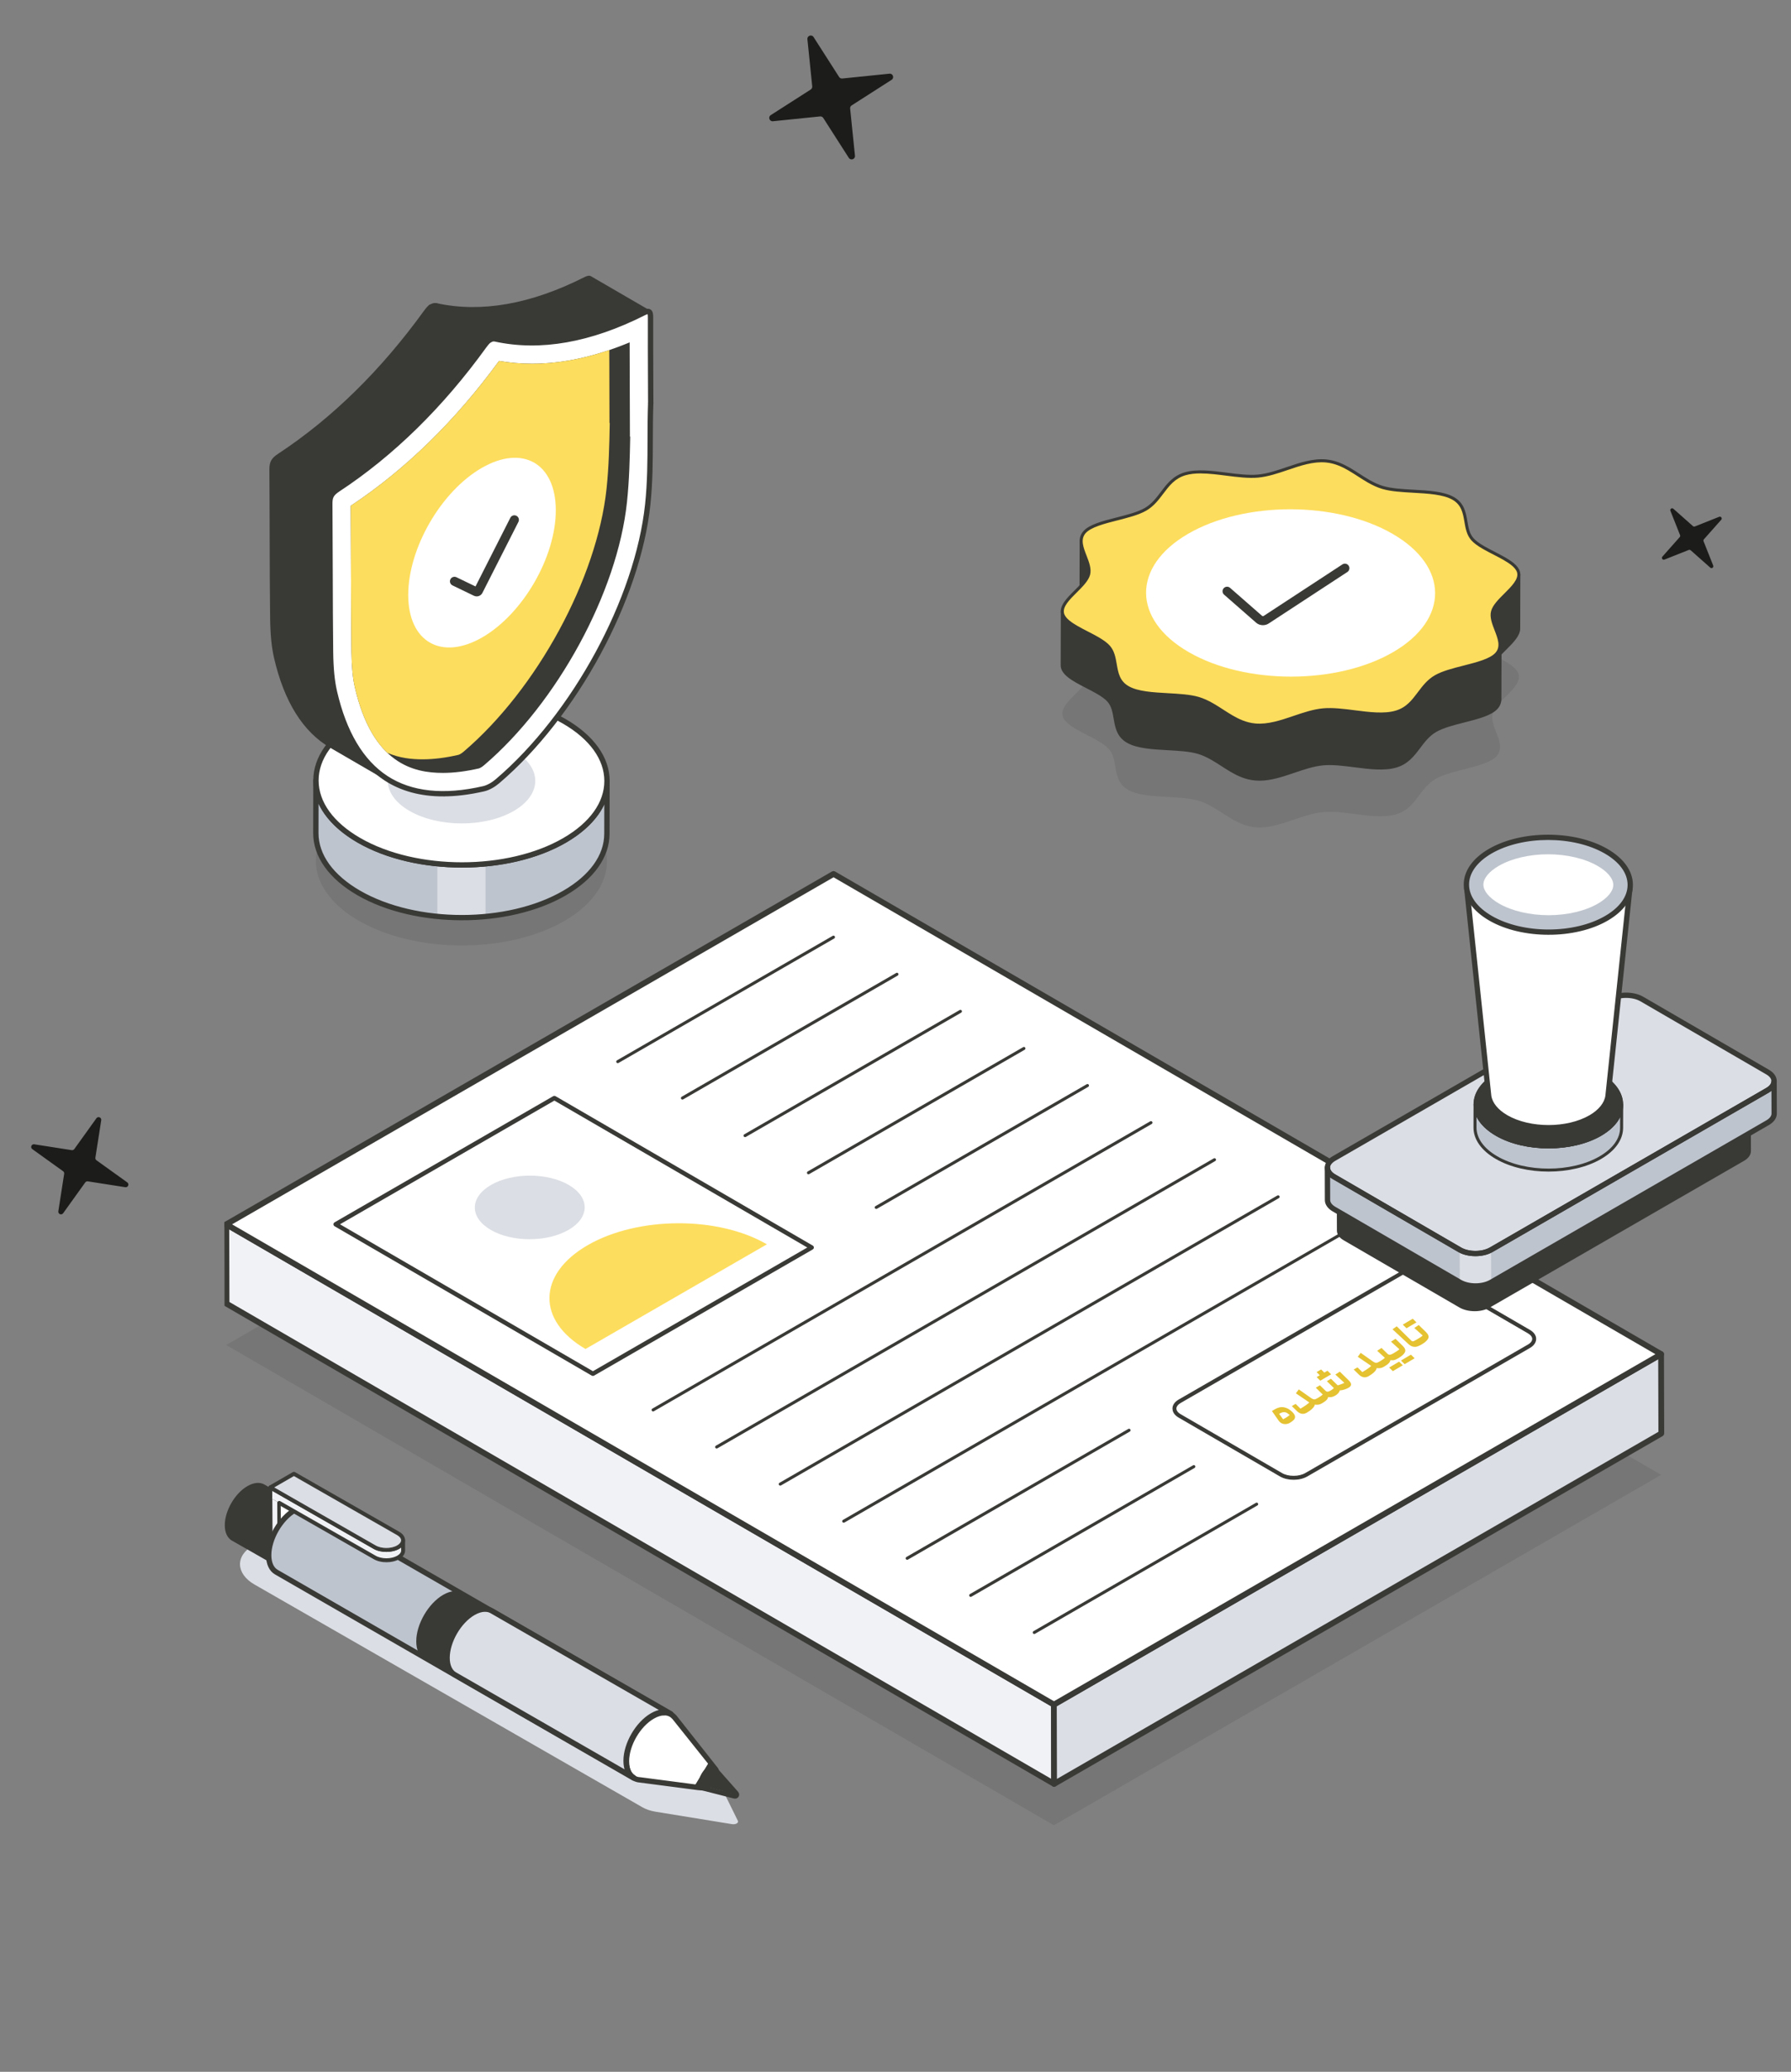 <svg width="351" height="406" viewBox="0 0 351 406" fill="none" xmlns="http://www.w3.org/2000/svg">
<rect x="0" y="0" width="351" height="406" fill="#808080" stroke="none"/>
<path d="M18.894 219.14L18.959 219.064C19.279 218.75 19.837 218.979 19.846 219.427L19.839 219.526L19.798 219.788L19.321 219.446L18.741 219.355L18.894 219.14ZM12.375 237.751C12.053 238.199 11.346 237.91 11.431 237.364L12.577 230.024C12.608 229.829 12.526 229.633 12.365 229.517L6.545 225.34L6.636 224.76L6.978 224.283L14.056 225.387C14.252 225.418 14.448 225.336 14.563 225.175L18.741 219.355L19.321 219.446L19.798 219.788L18.693 226.866C18.667 227.038 18.726 227.209 18.849 227.327L18.906 227.373L24.941 231.705C25.39 232.027 25.1 232.734 24.554 232.649L17.214 231.503C17.019 231.473 16.823 231.555 16.707 231.716L12.375 237.751ZM6.33 225.185C5.881 224.863 6.171 224.156 6.717 224.241L6.978 224.283L6.636 224.76L6.545 225.34L6.33 225.185Z" fill="#1C1C1A"/>
<path d="M167.556 30.517C167.626 31.204 166.723 31.519 166.351 30.937L161.341 23.113C161.207 22.904 160.967 22.789 160.721 22.814L151.479 23.76C150.791 23.83 150.476 22.927 151.058 22.555L158.882 17.545C159.091 17.411 159.206 17.172 159.181 16.925L158.235 7.683C158.165 6.995 159.068 6.68 159.441 7.262L164.451 15.086C164.584 15.295 164.824 15.411 165.07 15.385L174.313 14.44C175 14.369 175.315 15.272 174.733 15.645L166.909 20.655C166.7 20.788 166.585 21.028 166.61 21.274L167.556 30.517Z" fill="#1C1C1A"/>
<g clip-path="url(#clip0_9290_16045)">
<g opacity="0.1">
<path d="M284.829 117.717C288.096 119.602 286.589 123.452 288.576 125.706C289.095 126.293 289.881 126.833 290.777 127.35C291.421 127.721 292.122 128.081 292.822 128.442C293.516 128.8 294.211 129.157 294.847 129.525C296.224 130.319 297.335 131.158 297.611 132.139C298.328 134.699 293.21 137.306 292.523 139.864C291.851 142.394 295.375 145.801 293.33 148.131C291.368 150.385 284.594 150.747 281.348 152.632C278.112 154.511 277.505 158.433 273.62 159.578C269.594 160.774 263.707 158.741 259.338 159.138C254.92 159.545 250.433 162.516 246.01 162.11C244.306 161.955 242.851 161.315 241.471 160.519C240.836 160.153 240.217 159.754 239.598 159.355C238.969 158.947 238.339 158.539 237.691 158.166C236.799 157.651 235.873 157.201 234.867 156.902C230.969 155.759 224.322 156.644 221.055 154.759C217.789 152.874 219.295 149.024 217.3 146.765C216.776 146.181 215.994 145.647 215.104 145.133C214.455 144.759 213.75 144.397 213.045 144.034C212.352 143.678 211.662 143.321 211.027 142.955C209.648 142.159 208.537 141.32 208.272 140.337C207.555 137.777 212.672 135.17 213.36 132.612C214.031 130.082 210.508 126.675 212.544 124.342C214.515 122.093 221.28 121.726 224.517 119.844C227.762 117.96 228.376 114.043 232.253 112.895C236.288 111.704 242.174 113.737 246.543 113.339C250.961 112.933 255.448 109.962 259.871 110.368C261.561 110.521 263.011 111.161 264.388 111.956C265.024 112.323 265.645 112.724 266.267 113.125C266.891 113.529 267.515 113.932 268.157 114.303C269.052 114.82 269.986 115.273 271.007 115.574C274.914 116.722 281.561 115.838 284.828 117.722L284.829 117.717Z" fill="#1C1C1A"/>
</g>
<path d="M213.425 111.88L213.395 122.458C213.4 120.633 211.846 118.478 211.852 116.618L211.881 106.039C211.876 107.901 213.43 110.055 213.425 111.88Z" fill="#393936"/>
<path d="M213.402 122.756C213.238 122.756 213.106 122.622 213.106 122.459C213.108 121.606 212.746 120.667 212.361 119.674C211.967 118.659 211.561 117.61 211.563 116.618L211.592 106.04C211.592 105.876 211.726 105.744 211.888 105.744C212.051 105.744 212.183 105.878 212.183 106.041C212.181 106.92 212.566 107.917 212.939 108.882C213.326 109.883 213.729 110.918 213.725 111.884L213.695 122.46C213.695 122.624 213.561 122.756 213.4 122.756H213.402ZM212.178 108.545L212.155 116.62C212.153 117.499 212.538 118.496 212.911 119.461C212.978 119.633 213.045 119.807 213.111 119.983L213.134 111.882C213.136 111.029 212.774 110.09 212.389 109.097C212.317 108.914 212.246 108.729 212.178 108.545Z" fill="#393936"/>
<path d="M297.667 112.605L297.637 123.184C297.63 125.58 293.122 128.012 292.481 130.403C292.421 130.626 292.395 130.857 292.395 131.092L292.424 120.514C292.424 120.278 292.453 120.048 292.511 119.824C293.154 117.433 297.66 115.002 297.667 112.605Z" fill="#393936"/>
<path d="M292.389 131.389C292.226 131.389 292.094 131.255 292.094 131.091V131.074L292.124 120.513C292.124 120.246 292.155 119.989 292.219 119.748C292.537 118.567 293.702 117.408 294.831 116.286C296.076 115.05 297.361 113.772 297.365 112.603C297.365 112.439 297.498 112.308 297.66 112.308C297.823 112.308 297.955 112.441 297.955 112.605L297.927 123.183C297.922 124.597 296.547 125.963 295.218 127.285C294.145 128.351 293.036 129.453 292.758 130.48C292.709 130.664 292.684 130.865 292.683 131.076V131.093C292.683 131.257 292.549 131.389 292.386 131.389H292.389ZM297.359 114.321C296.834 115.133 296.034 115.929 295.248 116.708C294.175 117.774 293.066 118.876 292.79 119.903C292.741 120.093 292.714 120.298 292.714 120.515L292.69 129.254C293.214 128.444 294.015 127.645 294.801 126.865C296.046 125.629 297.333 124.351 297.335 123.183L297.359 114.319V114.321Z" fill="#393936"/>
<path d="M293.97 126.346L293.94 136.925C293.94 137.547 293.762 138.136 293.295 138.669C291.333 140.923 284.558 141.285 281.313 143.17C278.076 145.049 277.47 148.971 273.584 150.116C269.558 151.311 263.672 149.279 259.303 149.676C254.885 150.083 250.398 153.054 245.975 152.648C244.271 152.493 242.815 151.853 241.435 151.057C240.801 150.691 240.182 150.292 239.563 149.893C238.933 149.485 238.304 149.077 237.655 148.704C236.764 148.189 235.837 147.739 234.832 147.44C230.934 146.297 224.286 147.182 221.02 145.297C217.753 143.412 219.26 139.562 217.265 137.303C216.741 136.719 215.958 136.185 215.069 135.671C214.42 135.297 213.715 134.935 213.01 134.572C212.317 134.215 211.626 133.859 210.992 133.493C209.613 132.696 208.502 131.858 208.237 130.875C208.189 130.706 208.168 130.537 208.168 130.369L208.198 119.79C208.198 119.959 208.219 120.128 208.266 120.296C208.532 121.279 209.643 122.118 211.021 122.914C211.656 123.28 212.347 123.637 213.04 123.994C213.745 124.356 214.45 124.72 215.098 125.093C215.988 125.606 216.77 126.14 217.294 126.724C219.29 128.982 217.783 132.834 221.05 134.718C224.316 136.603 230.964 135.719 234.862 136.861C235.867 137.16 236.794 137.612 237.685 138.126C238.334 138.5 238.965 138.908 239.593 139.314C240.212 139.713 240.83 140.112 241.465 140.478C242.843 141.274 244.299 141.914 246.005 142.069C250.428 142.475 254.915 139.506 259.333 139.098C263.702 138.7 269.588 140.735 273.614 139.537C277.5 138.395 278.106 134.472 281.343 132.591C284.588 130.706 291.362 130.342 293.325 128.09C293.792 127.557 293.968 126.968 293.97 126.346Z" fill="#393936"/>
<path d="M246.812 152.984C246.522 152.984 246.233 152.971 245.945 152.945C244.015 152.771 242.439 151.983 241.284 151.317C240.665 150.958 240.054 150.565 239.461 150.185L239.398 150.144C238.821 149.77 238.167 149.346 237.504 148.963C236.488 148.377 235.611 147.984 234.744 147.727C233.123 147.25 231.038 147.134 228.831 147.011C225.871 146.846 222.81 146.676 220.869 145.556C218.87 144.402 218.557 142.584 218.253 140.824C218.037 139.576 217.833 138.398 217.04 137.502C216.6 137.011 215.923 136.51 214.918 135.93C214.276 135.559 213.562 135.191 212.873 134.836C212.189 134.485 211.482 134.119 210.842 133.75C209.663 133.069 208.27 132.136 207.95 130.951C207.897 130.765 207.871 130.568 207.871 130.367L207.901 119.789C207.901 119.625 208.035 119.493 208.196 119.493C208.36 119.493 208.493 119.627 208.493 119.789C208.493 119.936 208.513 120.075 208.551 120.216C208.815 121.193 210.09 122.034 211.169 122.656C211.771 123.004 212.44 123.35 213.087 123.685L213.175 123.73C213.872 124.087 214.591 124.458 215.246 124.836C216.31 125.45 217.031 125.988 217.514 126.527C218.42 127.552 218.648 128.869 218.868 130.144C219.162 131.844 219.438 133.449 221.198 134.462C223.017 135.511 226.008 135.678 228.898 135.84C231.041 135.96 233.258 136.083 234.946 136.579C235.86 136.851 236.778 137.261 237.835 137.871C238.496 138.252 239.136 138.667 239.756 139.068C240.372 139.464 240.994 139.866 241.617 140.225C242.719 140.861 244.219 141.614 246.035 141.777C248.482 142.001 251.037 141.137 253.501 140.301C255.404 139.654 257.371 138.986 259.31 138.808C261.206 138.637 263.416 138.917 265.548 139.191C268.372 139.552 271.288 139.926 273.534 139.26C275.627 138.644 276.721 137.19 277.88 135.652C278.79 134.443 279.731 133.194 281.197 132.342C282.651 131.498 284.789 130.953 286.857 130.427C289.415 129.775 292.061 129.101 293.105 127.902C293.49 127.465 293.676 126.958 293.678 126.352C293.678 126.188 293.812 126.056 293.975 126.056C294.139 126.056 294.271 126.19 294.271 126.353L294.241 136.932C294.239 137.69 294.002 138.324 293.52 138.871C292.358 140.207 289.742 140.874 286.974 141.579C284.947 142.096 282.85 142.63 281.468 143.434C280.105 144.225 279.202 145.426 278.326 146.588C277.161 148.135 275.954 149.736 273.672 150.408C271.31 151.11 268.329 150.728 265.446 150.359C263.345 150.09 261.176 149.81 259.335 149.979C257.466 150.151 255.532 150.807 253.661 151.444C251.422 152.205 249.115 152.989 246.819 152.989L246.812 152.984ZM208.486 121.329L208.462 130.369C208.462 130.513 208.481 130.657 208.52 130.794C208.784 131.772 210.058 132.612 211.138 133.236C211.765 133.599 212.467 133.959 213.144 134.309C213.84 134.668 214.561 135.037 215.215 135.415C216.277 136.028 216.998 136.566 217.485 137.106C218.39 138.131 218.617 139.448 218.837 140.723C219.13 142.423 219.408 144.028 221.166 145.042C222.986 146.092 225.975 146.257 228.867 146.419C231.01 146.538 233.227 146.661 234.915 147.157C235.829 147.43 236.747 147.839 237.805 148.449C238.48 148.842 239.141 149.269 239.725 149.647C240.372 150.063 240.978 150.454 241.585 150.804C242.689 151.44 244.189 152.193 246.003 152.356C248.449 152.579 251.005 151.716 253.47 150.879C255.37 150.232 257.338 149.564 259.279 149.387C261.177 149.213 263.386 149.497 265.518 149.77C268.34 150.13 271.259 150.506 273.502 149.838C275.596 149.221 276.691 147.769 277.85 146.231C278.759 145.023 279.701 143.773 281.166 142.922C282.62 142.078 284.757 141.533 286.825 141.006C289.383 140.353 292.029 139.68 293.072 138.481C293.457 138.043 293.643 137.537 293.645 136.928L293.669 128.143C293.631 128.194 293.588 128.243 293.546 128.293C292.384 129.629 289.768 130.295 286.999 131.002C284.972 131.519 282.876 132.053 281.493 132.855C280.13 133.646 279.225 134.847 278.349 136.009C277.183 137.556 275.979 139.158 273.697 139.828C271.336 140.529 268.352 140.148 265.469 139.778C263.368 139.509 261.195 139.232 259.36 139.399C257.491 139.571 255.558 140.227 253.688 140.863C251.165 141.721 248.549 142.604 245.977 142.37C244.044 142.196 242.471 141.408 241.316 140.74C240.681 140.373 240.052 139.968 239.445 139.578C238.818 139.172 238.183 138.76 237.534 138.388C236.52 137.801 235.642 137.408 234.774 137.15C233.153 136.674 231.068 136.558 228.861 136.436C225.901 136.271 222.84 136.1 220.897 134.98C218.898 133.827 218.583 132.009 218.279 130.249C218.065 129.001 217.861 127.823 217.068 126.927C216.628 126.436 215.953 125.937 214.946 125.355C214.304 124.984 213.59 124.618 212.899 124.263L212.811 124.217C212.157 123.88 211.482 123.53 210.87 123.176C210.028 122.691 209.079 122.078 208.486 121.336V121.329Z" fill="#393936"/>
<path d="M284.818 97.677C288.084 99.562 286.578 103.412 288.564 105.666C289.083 106.253 289.869 106.793 290.765 107.31C291.409 107.681 292.11 108.041 292.81 108.402C293.505 108.76 294.199 109.117 294.835 109.485C296.212 110.279 297.323 111.118 297.599 112.099C298.317 114.659 293.199 117.266 292.511 119.824C291.84 122.354 295.363 125.761 293.318 128.091C291.356 130.345 284.582 130.707 281.337 132.592C278.1 134.471 277.493 138.393 273.608 139.538C269.582 140.734 263.696 138.701 259.327 139.098C254.908 139.505 250.422 142.476 245.998 142.07C244.295 141.915 242.839 141.275 241.459 140.479C240.824 140.113 240.205 139.714 239.586 139.315C238.957 138.907 238.328 138.499 237.679 138.126C236.787 137.611 235.861 137.161 234.855 136.862C230.958 135.719 224.31 136.604 221.043 134.719C217.777 132.834 219.284 128.984 217.288 126.725C216.764 126.141 215.982 125.607 215.092 125.093C214.443 124.719 213.738 124.357 213.033 123.994C212.341 123.638 211.65 123.281 211.015 122.915C209.637 122.118 208.526 121.28 208.26 120.297C207.543 117.737 212.661 115.13 213.348 112.572C214.02 110.042 210.496 106.635 212.532 104.302C214.503 102.053 221.269 101.686 224.505 99.804C227.751 97.92 228.364 94.003 232.241 92.855C236.276 91.664 242.162 93.697 246.531 93.299C250.949 92.893 255.436 89.922 259.859 90.328C261.549 90.481 262.999 91.121 264.376 91.916C265.012 92.283 265.633 92.684 266.255 93.085C266.88 93.489 267.504 93.892 268.145 94.263C269.04 94.78 269.974 95.233 270.995 95.534C274.902 96.682 281.549 95.798 284.816 97.682L284.818 97.677Z" fill="#FDDD5D"/>
<path d="M246.836 142.403C246.546 142.403 246.257 142.391 245.969 142.364C244.037 142.19 242.463 141.403 241.308 140.735C240.674 140.367 240.044 139.963 239.438 139.573C238.81 139.166 238.175 138.755 237.527 138.382C236.512 137.795 235.635 137.403 234.766 137.145C233.145 136.668 231.06 136.552 228.854 136.431C225.893 136.265 222.832 136.095 220.889 134.975C218.89 133.822 218.576 132.004 218.272 130.244C218.057 128.996 217.853 127.818 217.06 126.921C216.621 126.431 215.946 125.931 214.938 125.349C214.296 124.978 213.583 124.613 212.892 124.257L212.804 124.212C212.15 123.874 211.475 123.524 210.863 123.171C209.683 122.492 208.291 121.559 207.971 120.374C207.515 118.753 209.084 117.195 210.599 115.688C211.672 114.621 212.781 113.521 213.057 112.494C213.319 111.504 212.867 110.333 212.389 109.095C211.717 107.364 211.025 105.574 212.306 104.104C213.475 102.77 216.09 102.103 218.855 101.398C220.881 100.881 222.975 100.347 224.355 99.547C225.724 98.752 226.631 97.55 227.511 96.384C228.676 94.839 229.882 93.241 232.155 92.567C234.52 91.868 237.504 92.249 240.387 92.62C242.491 92.889 244.668 93.169 246.504 93.001C248.371 92.829 250.305 92.174 252.173 91.537C254.696 90.679 257.309 89.793 259.885 90.03C261.799 90.204 263.369 90.99 264.523 91.655C265.163 92.024 265.794 92.432 266.407 92.826C267.04 93.235 267.663 93.638 268.292 94C269.315 94.591 270.2 94.985 271.077 95.245C272.703 95.723 274.792 95.839 277.003 95.964C279.962 96.129 283.022 96.302 284.961 97.421C286.961 98.575 287.274 100.396 287.577 102.156C287.791 103.401 287.994 104.577 288.781 105.468C289.215 105.962 289.892 106.465 290.909 107.052C291.557 107.425 292.26 107.787 292.941 108.137C293.627 108.491 294.333 108.856 294.979 109.227C296.155 109.906 297.547 110.836 297.878 112.017C298.333 113.642 296.765 115.2 295.249 116.706C294.177 117.772 293.067 118.874 292.791 119.901C292.529 120.891 292.981 122.058 293.46 123.296C294.131 125.028 294.822 126.819 293.535 128.287C292.373 129.623 289.757 130.29 286.988 130.996C284.961 131.513 282.865 132.048 281.481 132.849C280.119 133.641 279.213 134.841 278.338 136.004C277.172 137.551 275.968 139.152 273.686 139.822C271.325 140.524 268.341 140.142 265.458 139.773C263.357 139.504 261.184 139.226 259.348 139.393C257.48 139.565 255.547 140.221 253.677 140.858C251.437 141.619 249.128 142.403 246.832 142.403H246.836ZM235.304 92.769C234.235 92.769 233.226 92.87 232.322 93.135C230.237 93.752 229.142 95.204 227.982 96.741C227.069 97.952 226.123 99.204 224.652 100.059C223.2 100.901 221.065 101.446 218.999 101.971C216.443 102.624 213.799 103.297 212.751 104.494C211.707 105.693 212.306 107.242 212.941 108.881C213.433 110.154 213.943 111.469 213.63 112.645C213.314 113.827 212.146 114.985 211.018 116.107C209.623 117.492 208.18 118.925 208.54 120.216C208.804 121.193 210.079 122.033 211.158 122.656C211.759 123.004 212.429 123.35 213.076 123.684L213.164 123.73C213.86 124.087 214.58 124.458 215.235 124.836C216.299 125.449 217.02 125.987 217.503 126.527C218.409 127.552 218.637 128.869 218.857 130.144C219.151 131.844 219.427 133.449 221.187 134.463C223.006 135.513 225.997 135.68 228.887 135.84C231.03 135.96 233.247 136.083 234.935 136.578C235.849 136.851 236.767 137.261 237.824 137.871C238.485 138.252 239.125 138.667 239.745 139.068C240.361 139.464 240.983 139.866 241.605 140.225C242.708 140.861 244.207 141.614 246.024 141.777C248.471 142 251.025 141.137 253.49 140.3C255.393 139.653 257.36 138.985 259.299 138.808C261.194 138.637 263.404 138.917 265.537 139.191C268.361 139.551 271.277 139.926 273.522 139.26C275.616 138.644 276.71 137.19 277.868 135.652C278.779 134.442 279.72 133.194 281.186 132.341C282.64 131.497 284.778 130.952 286.845 130.427C289.404 129.774 292.05 129.101 293.094 127.902C294.145 126.703 293.546 125.154 292.913 123.516C292.42 122.244 291.912 120.931 292.225 119.755C292.542 118.573 293.709 117.415 294.838 116.293C296.232 114.906 297.676 113.473 297.315 112.184C297.039 111.209 295.766 110.37 294.688 109.748C294.057 109.384 293.354 109.022 292.675 108.67C291.99 108.317 291.279 107.953 290.618 107.571C289.544 106.95 288.822 106.409 288.342 105.866C287.443 104.846 287.216 103.531 286.998 102.26C286.705 100.56 286.429 98.953 284.669 97.938C282.853 96.889 279.864 96.722 276.975 96.56C274.827 96.44 272.606 96.316 270.913 95.818C269.989 95.546 269.064 95.134 267.998 94.519C267.357 94.15 266.727 93.742 266.117 93.348C265.483 92.938 264.857 92.534 264.229 92.172C263.128 91.537 261.634 90.786 259.834 90.624C257.371 90.398 254.828 91.264 252.367 92.103C250.465 92.748 248.499 93.416 246.558 93.596C244.658 93.766 242.448 93.485 240.313 93.213C238.624 92.996 236.899 92.775 235.306 92.775L235.304 92.769Z" fill="#393936"/>
<path d="M272.897 104.602C283.994 111.006 284.045 121.389 273.02 127.794C262.003 134.192 244.065 134.197 232.968 127.794C221.871 121.391 221.82 111.007 232.838 104.608C243.863 98.205 261.801 98.199 272.898 104.602H272.897Z" fill="white"/>
<path d="M247.508 122.515C247.028 122.515 246.548 122.355 246.189 122.04L239.897 116.532C239.528 116.208 239.491 115.647 239.814 115.278C240.138 114.907 240.7 114.872 241.068 115.196L247.36 120.704C247.406 120.741 247.571 120.757 247.65 120.704L263.083 110.603C263.496 110.333 264.045 110.449 264.314 110.86C264.583 111.271 264.467 111.822 264.057 112.091L248.624 122.189C248.292 122.407 247.898 122.513 247.506 122.513L247.508 122.515Z" fill="#393936"/>
<g opacity="0.1">
<path d="M44.336 263.573L206.539 357.684L325.544 289.017L163.343 194.906L44.336 263.573Z" fill="#1C1C1A"/>
</g>
<path d="M44.34 239.925L44.384 255.468L206.587 349.579L206.543 334.035L44.34 239.925Z" fill="white"/>
<path d="M206.597 349.877C206.546 349.877 206.493 349.863 206.449 349.836L44.246 255.726C44.155 255.673 44.099 255.574 44.099 255.471L44.055 239.927C44.055 239.822 44.111 239.723 44.202 239.67C44.296 239.618 44.408 239.618 44.498 239.67L206.701 333.781C206.792 333.834 206.848 333.932 206.848 334.036L206.892 349.58C206.892 349.685 206.836 349.784 206.745 349.836C206.699 349.863 206.648 349.877 206.597 349.877ZM44.691 255.298L206.3 349.064L206.258 334.207L44.649 240.44L44.691 255.298Z" fill="#393936"/>
<path d="M44.34 239.925L44.384 255.468L206.587 349.579L206.543 334.035L44.34 239.925Z" fill="#F1F2F5"/>
<path d="M206.597 349.877C206.546 349.877 206.493 349.863 206.449 349.836L44.246 255.726C44.155 255.673 44.099 255.574 44.099 255.471L44.055 239.927C44.055 239.822 44.111 239.723 44.202 239.67C44.296 239.618 44.408 239.618 44.498 239.67L206.701 333.781C206.792 333.834 206.848 333.932 206.848 334.036L206.892 349.58C206.892 349.685 206.836 349.784 206.745 349.836C206.699 349.863 206.648 349.877 206.597 349.877ZM44.691 255.298L206.3 349.064L206.258 334.207L44.649 240.44L44.691 255.298Z" fill="#393936" stroke="#393936" stroke-width="0.541"/>
<path d="M206.535 334.035L206.579 349.579L325.585 280.912L325.541 265.368L206.535 334.035Z" fill="white"/>
<path d="M206.578 349.875C206.527 349.875 206.476 349.86 206.43 349.836C206.338 349.783 206.282 349.685 206.282 349.579L206.238 334.036C206.238 333.93 206.295 333.832 206.386 333.779L325.392 265.112C325.485 265.059 325.596 265.059 325.689 265.112C325.78 265.165 325.836 265.263 325.836 265.369L325.88 280.912C325.88 281.018 325.824 281.116 325.733 281.169L206.727 349.836C206.681 349.862 206.63 349.876 206.579 349.876L206.578 349.875ZM206.831 334.204L206.873 349.066L325.288 280.74L325.246 265.88L206.831 334.206V334.204Z" fill="#393936"/>
<path d="M206.535 334.035L206.579 349.579L325.585 280.912L325.541 265.368L206.535 334.035Z" fill="#DBDEE4"/>
<path d="M206.578 349.875C206.527 349.875 206.476 349.86 206.43 349.836C206.338 349.783 206.282 349.685 206.282 349.579L206.238 334.036C206.238 333.93 206.295 333.832 206.386 333.779L325.392 265.112C325.485 265.059 325.596 265.059 325.689 265.112C325.78 265.165 325.836 265.263 325.836 265.369L325.88 280.912C325.88 281.018 325.824 281.116 325.733 281.169L206.727 349.836C206.681 349.862 206.63 349.876 206.579 349.876L206.578 349.875ZM206.831 334.204L206.873 349.066L325.288 280.74L325.246 265.88L206.831 334.206V334.204Z" fill="#393936" stroke="#393936" stroke-width="0.541"/>
<path d="M44.34 239.924L206.543 334.035L325.548 265.368L163.347 171.257L44.34 239.924Z" fill="white"/>
<path d="M206.553 334.332C206.502 334.332 206.449 334.318 206.405 334.292L44.202 240.181C44.109 240.128 44.055 240.03 44.055 239.924C44.055 239.819 44.111 239.721 44.202 239.67L163.208 171.002C163.301 170.95 163.414 170.95 163.503 171.002L325.706 265.113C325.8 265.166 325.854 265.264 325.854 265.37C325.854 265.475 325.798 265.574 325.706 265.625L206.701 334.292C206.655 334.318 206.604 334.332 206.553 334.332ZM44.943 239.926L206.553 333.694L324.968 265.37L163.358 171.602L44.943 239.926Z" fill="#393936" stroke="#393936" stroke-width="0.541"/>
<path d="M121.065 208.34C120.963 208.34 120.863 208.287 120.808 208.192C120.728 208.05 120.777 207.869 120.917 207.788L163.197 183.392C163.334 183.311 163.519 183.357 163.601 183.501C163.682 183.644 163.633 183.825 163.492 183.906L121.213 208.301C121.167 208.328 121.116 208.342 121.065 208.342V208.34Z" fill="#393936"/>
<path d="M133.741 215.476C133.639 215.476 133.539 215.423 133.484 215.328C133.403 215.186 133.453 215.005 133.593 214.924L175.639 190.664C175.778 190.581 175.959 190.628 176.043 190.773C176.124 190.915 176.075 191.096 175.934 191.177L133.889 215.437C133.843 215.464 133.792 215.478 133.741 215.478V215.476Z" fill="#393936"/>
<path d="M146.018 222.836C145.916 222.836 145.816 222.783 145.762 222.688C145.681 222.546 145.73 222.365 145.871 222.284L188.078 197.93C188.215 197.849 188.4 197.895 188.482 198.039C188.563 198.182 188.514 198.363 188.373 198.444L146.166 222.797C146.12 222.824 146.069 222.838 146.018 222.838V222.836Z" fill="#393936"/>
<path d="M158.44 230.119C158.338 230.119 158.238 230.066 158.183 229.971C158.103 229.828 158.152 229.647 158.292 229.567L200.521 205.201C200.66 205.118 200.841 205.165 200.925 205.31C201.006 205.452 200.957 205.633 200.816 205.714L158.588 230.08C158.542 230.106 158.491 230.12 158.44 230.12V230.119Z" fill="#393936"/>
<path d="M171.725 236.908C171.623 236.908 171.523 236.855 171.469 236.76C171.388 236.618 171.437 236.437 171.578 236.356L212.976 212.468C213.113 212.388 213.298 212.433 213.381 212.577C213.461 212.72 213.412 212.901 213.272 212.982L171.873 236.869C171.827 236.896 171.776 236.91 171.725 236.91V236.908Z" fill="#393936"/>
<path d="M127.995 276.591C127.893 276.591 127.793 276.539 127.738 276.444C127.657 276.301 127.707 276.12 127.847 276.039L225.42 219.741C225.559 219.658 225.74 219.706 225.824 219.85C225.905 219.992 225.856 220.173 225.715 220.254L128.143 276.553C128.097 276.579 128.046 276.593 127.995 276.593V276.591Z" fill="#393936"/>
<path d="M140.448 283.857C140.346 283.857 140.246 283.804 140.191 283.709C140.11 283.567 140.16 283.385 140.3 283.305L237.871 227.006C238.008 226.923 238.193 226.973 238.275 227.115C238.356 227.257 238.307 227.438 238.166 227.519L140.596 283.818C140.55 283.844 140.499 283.858 140.448 283.858V283.857Z" fill="#393936"/>
<path d="M152.913 291.129C152.811 291.129 152.711 291.076 152.656 290.981C152.575 290.838 152.625 290.657 152.765 290.577L250.336 234.278C250.475 234.195 250.656 234.243 250.74 234.387C250.821 234.529 250.772 234.71 250.631 234.791L153.061 291.09C153.015 291.116 152.964 291.13 152.913 291.13V291.129Z" fill="#393936"/>
<path d="M165.35 298.397C165.248 298.397 165.148 298.344 165.094 298.249C165.013 298.107 165.062 297.926 165.203 297.845L262.773 241.546C262.91 241.463 263.095 241.513 263.178 241.655C263.259 241.797 263.209 241.978 263.069 242.059L165.498 298.358C165.452 298.384 165.401 298.398 165.35 298.398V298.397Z" fill="#393936"/>
<path d="M177.788 305.664C177.686 305.664 177.586 305.611 177.531 305.516C177.45 305.374 177.499 305.193 177.64 305.112L221.124 280.022C221.263 279.939 221.444 279.988 221.528 280.131C221.609 280.273 221.56 280.454 221.419 280.535L177.936 305.625C177.89 305.652 177.839 305.666 177.788 305.666V305.664Z" fill="#393936"/>
<path d="M190.237 312.932C190.135 312.932 190.035 312.88 189.98 312.785C189.899 312.642 189.949 312.461 190.089 312.38L233.821 287.146C233.96 287.063 234.141 287.111 234.225 287.255C234.306 287.397 234.257 287.578 234.116 287.659L190.385 312.894C190.339 312.92 190.288 312.934 190.237 312.934V312.932Z" fill="#393936"/>
<path d="M202.69 320.204C202.588 320.204 202.488 320.152 202.433 320.057C202.353 319.914 202.402 319.733 202.542 319.652L246.135 294.499C246.272 294.418 246.455 294.464 246.54 294.608C246.62 294.75 246.571 294.931 246.431 295.012L202.838 320.166C202.792 320.192 202.741 320.206 202.69 320.206V320.204Z" fill="#393936"/>
<path d="M300.668 262.383C300.668 262.71 300.533 263.037 300.264 263.334C300.156 263.45 300.026 263.568 299.873 263.669C299.798 263.724 299.717 263.777 299.631 263.826L255.999 289.002C254.626 289.792 252.409 289.792 251.045 288.999L231.183 277.464C230.842 277.267 230.587 277.038 230.417 276.796C230.332 276.674 230.269 276.553 230.229 276.423C230.215 276.383 230.202 276.342 230.197 276.302C230.192 276.293 230.192 276.284 230.192 276.275C230.183 276.244 230.174 276.212 230.174 276.18C230.165 276.131 230.16 276.085 230.16 276.036C230.16 275.516 230.506 274.992 231.197 274.593L274.829 249.42C276.202 248.627 278.419 248.627 279.787 249.42L299.648 260.955C300.325 261.349 300.666 261.866 300.666 262.381L300.668 262.383Z" fill="white"/>
<path d="M253.523 289.895C252.577 289.895 251.631 289.681 250.898 289.254L231.036 277.719C230.669 277.506 230.379 277.251 230.177 276.966C230.068 276.81 229.994 276.66 229.948 276.507C229.936 276.474 229.915 276.412 229.906 276.342C229.901 276.317 229.899 276.293 229.899 276.273C229.892 276.3 229.881 276.245 229.881 276.178C229.872 276.164 229.867 276.103 229.867 276.034C229.867 275.379 230.289 274.775 231.052 274.334L274.684 249.161C276.159 248.307 278.467 248.307 279.939 249.161L299.8 260.696C300.551 261.134 300.966 261.732 300.966 262.379C300.966 262.785 300.799 263.184 300.484 263.53C300.349 263.676 300.201 263.805 300.043 263.912C299.964 263.968 299.874 264.026 299.781 264.081L256.151 289.257C255.413 289.683 254.469 289.894 253.526 289.894L253.523 289.895ZM230.486 276.235C230.488 276.245 230.49 276.256 230.491 276.266C230.542 276.428 230.588 276.521 230.66 276.625C230.811 276.838 231.038 277.035 231.332 277.205L251.195 288.74C252.471 289.486 254.564 289.486 255.852 288.744L299.482 263.567C299.561 263.522 299.633 263.474 299.703 263.425C299.83 263.339 299.943 263.242 300.046 263.13C300.257 262.898 300.372 262.637 300.372 262.379C300.372 261.952 300.062 261.537 299.499 261.21L279.638 249.675C278.355 248.931 276.262 248.931 274.977 249.675L231.346 274.848C230.781 275.175 230.456 275.607 230.456 276.036C230.456 276.066 230.46 276.094 230.465 276.126L230.187 276.263L230.256 276.247L230.456 276.161C230.463 276.175 230.468 276.187 230.474 276.201H230.477C230.479 276.212 230.483 276.224 230.484 276.235H230.486Z" fill="#393936" stroke="#393936" stroke-width="0.18"/>
<path d="M65.769 239.918L116.2 269.209L159.075 244.468L108.645 215.18L65.769 239.918Z" fill="white"/>
<path d="M116.202 269.502C116.151 269.502 116.098 269.488 116.052 269.462L65.62 240.172C65.529 240.119 65.473 240.02 65.473 239.915C65.473 239.809 65.529 239.711 65.62 239.66L108.496 214.921C108.589 214.869 108.7 214.869 108.793 214.921L159.225 244.212C159.316 244.264 159.372 244.363 159.372 244.468C159.372 244.574 159.316 244.672 159.225 244.723L116.349 269.462C116.304 269.488 116.253 269.502 116.202 269.502ZM66.362 239.917L116.202 268.864L158.486 244.467L108.647 215.519L66.362 239.917Z" fill="#393936" stroke="#393936" stroke-width="0.27"/>
<path d="M115.166 244.016C105.349 249.681 105.164 258.786 114.748 264.352L150.295 243.84C140.713 238.274 124.982 238.351 115.166 244.016Z" fill="#FDDD5D"/>
<path d="M96.232 232.205C92.014 234.638 91.993 238.587 96.183 241.02C100.372 243.453 107.192 243.453 111.41 241.02C115.628 238.587 115.649 234.638 111.459 232.205C107.27 229.772 100.45 229.772 96.232 232.205Z" fill="#DBDEE4"/>
<path d="M342.853 219.71C342.853 220.085 342.7 220.458 342.393 220.797C342.269 220.931 342.12 221.062 341.946 221.182C341.858 221.243 341.767 221.305 341.67 221.361L291.824 250.126C290.255 251.028 287.722 251.028 286.164 250.121L263.474 236.944C263.084 236.718 262.792 236.457 262.597 236.18C262.5 236.042 262.428 235.904 262.382 235.755C262.366 235.709 262.35 235.662 262.347 235.616C262.342 235.606 262.342 235.595 262.342 235.586C262.331 235.551 262.321 235.514 262.321 235.479C262.31 235.423 262.305 235.372 262.305 235.315C262.305 234.721 262.7 234.122 263.49 233.666L313.336 204.907C314.904 204 317.438 204 319.001 204.907L341.691 218.084C342.465 218.534 342.855 219.125 342.855 219.714L342.853 219.71Z" fill="white"/>
<path d="M288.989 251.091C287.908 251.091 286.829 250.852 286.009 250.375L263.317 237.198C262.901 236.955 262.574 236.671 262.348 236.349C262.231 236.182 262.146 236.015 262.094 235.841C262.074 235.791 262.055 235.728 262.048 235.658C262.048 235.658 262.048 235.654 262.048 235.653C262.032 235.6 262.02 235.542 262.02 235.477C262.011 235.456 262.004 235.387 262.004 235.313C262.004 234.58 262.477 233.903 263.337 233.407L313.183 204.648C314.857 203.681 317.475 203.681 319.143 204.648L341.835 217.827C342.679 218.319 343.145 218.989 343.145 219.713C343.145 220.167 342.959 220.61 342.609 220.999C342.454 221.166 342.285 221.31 342.108 221.429C342.02 221.493 341.919 221.559 341.814 221.619L291.968 250.384C291.143 250.859 290.067 251.094 288.989 251.094V251.091ZM262.623 235.528C262.628 235.547 262.632 235.565 262.635 235.586C262.635 235.589 262.656 235.661 262.658 235.665C262.693 235.779 262.751 235.892 262.832 236.008C263.01 236.257 263.272 236.486 263.614 236.685L286.306 249.862C287.775 250.718 290.181 250.72 291.669 249.867L341.515 221.104C341.605 221.053 341.689 220.995 341.768 220.939C341.914 220.84 342.048 220.726 342.169 220.594C342.417 220.32 342.551 220.014 342.551 219.71C342.551 219.205 342.19 218.718 341.534 218.337L318.842 205.16C317.365 204.303 314.959 204.303 313.475 205.16L263.628 233.919C262.96 234.306 262.591 234.8 262.591 235.313C262.591 235.35 262.596 235.385 262.603 235.424C262.603 235.435 262.614 235.487 262.621 235.53L262.623 235.528Z" fill="#393936"/>
<path d="M342.857 225.557C342.857 226.153 342.467 226.749 341.675 227.205L291.829 255.968C290.257 256.87 287.729 256.87 286.168 255.963L263.476 242.789C262.695 242.337 262.312 241.748 262.307 241.157L262.289 235.312C262.289 235.368 262.294 235.417 262.307 235.473C262.307 235.512 262.312 235.545 262.329 235.584C262.329 235.595 262.33 235.6 262.335 235.612C262.34 235.663 262.352 235.707 262.368 235.751C262.412 235.902 262.486 236.041 262.586 236.175C262.781 236.453 263.071 236.715 263.462 236.943L286.154 250.117C287.713 251.024 290.243 251.024 291.815 250.122L341.661 221.359C341.762 221.303 341.851 221.241 341.939 221.182C342.111 221.065 342.263 220.932 342.386 220.796C342.692 220.457 342.848 220.084 342.848 219.71L342.859 225.556L342.857 225.557Z" fill="#393936"/>
<path d="M288.997 256.947C287.922 256.947 286.848 256.704 286.015 256.219L263.323 243.045C262.481 242.558 262.013 241.889 262.006 241.161L261.988 235.317V235.313C261.988 235.15 262.12 235.016 262.284 235.016C262.447 235.016 262.581 235.148 262.581 235.311V235.317C262.581 235.348 262.584 235.378 262.593 235.415C262.604 235.442 262.614 235.5 262.618 235.543C262.619 235.556 262.623 235.568 262.623 235.58C262.626 235.587 262.644 235.661 262.648 235.67C262.679 235.783 262.735 235.89 262.818 236.001C263.001 236.261 263.263 236.489 263.604 236.69L286.296 249.863C287.768 250.72 290.171 250.721 291.66 249.869L341.505 221.106C341.601 221.051 341.682 220.995 341.763 220.941C341.907 220.844 342.043 220.726 342.157 220.599C342.408 220.322 342.542 220.014 342.542 219.713C342.542 219.55 342.674 219.418 342.839 219.418C343.003 219.418 343.135 219.55 343.135 219.713L343.145 225.559C343.145 226.294 342.672 226.969 341.816 227.465L291.97 256.228C291.133 256.708 290.062 256.949 288.993 256.949L288.997 256.947ZM262.586 236.644L262.6 241.157C262.605 241.665 262.968 242.156 263.622 242.534L286.314 255.707C287.783 256.564 290.19 256.565 291.676 255.713L341.522 226.95C342.187 226.565 342.554 226.071 342.554 225.559L342.546 221.051C342.408 221.192 342.259 221.319 342.097 221.429C342.002 221.494 341.906 221.559 341.797 221.621L291.954 250.382C290.273 251.347 287.657 251.342 285.995 250.377L263.303 237.203C263.02 237.038 262.779 236.852 262.583 236.648L262.586 236.644Z" fill="#393936"/>
<path d="M347.7 218.216C347.7 218.862 347.271 219.514 346.413 220.01L292.243 251.267C290.538 252.247 287.791 252.247 286.093 251.262L261.435 236.942C260.588 236.452 260.171 235.812 260.166 235.172L260.148 228.82C260.148 228.881 260.154 228.936 260.166 228.997C260.166 229.036 260.171 229.075 260.189 229.113C260.189 229.124 260.189 229.136 260.194 229.147C260.199 229.196 260.217 229.247 260.233 229.298C260.284 229.46 260.361 229.609 260.467 229.76C260.678 230.061 260.996 230.346 261.42 230.59L286.077 244.91C287.77 245.896 290.524 245.896 292.227 244.915L346.397 213.658C346.502 213.596 346.602 213.529 346.697 213.462C346.887 213.334 347.049 213.19 347.183 213.044C347.517 212.677 347.684 212.27 347.684 211.864L347.701 218.216H347.7Z" fill="#BEC4CD"/>
<path d="M292.238 251.268C290.532 252.247 287.786 252.247 286.088 251.262L286.07 244.91C287.763 245.896 290.517 245.896 292.22 244.915L292.238 251.269V251.268Z" fill="#DBDEE4"/>
<path d="M260.468 229.759C260.363 229.61 260.284 229.459 260.234 229.297C260.285 229.453 260.363 229.608 260.468 229.759Z" fill="white"/>
<path d="M260.473 230.056C260.38 230.056 260.288 230.012 260.23 229.929C260.102 229.748 260.012 229.569 259.954 229.384C259.907 229.228 259.993 229.063 260.15 229.015C260.31 228.962 260.471 229.052 260.521 229.207C260.561 229.335 260.628 229.463 260.714 229.588C260.751 229.639 260.768 229.699 260.768 229.757C260.768 229.85 260.724 229.942 260.642 230C260.589 230.037 260.531 230.054 260.471 230.054L260.473 230.056Z" fill="#393936"/>
<path d="M347.684 211.863C347.684 212.269 347.517 212.676 347.183 213.043C347.049 213.187 346.887 213.333 346.697 213.461C346.602 213.528 346.502 213.595 346.397 213.657L292.227 244.914C290.522 245.894 287.77 245.894 286.077 244.909L261.42 230.589C260.996 230.345 260.679 230.06 260.467 229.759C260.361 229.61 260.282 229.459 260.233 229.297C260.215 229.246 260.199 229.197 260.194 229.146C260.189 229.135 260.189 229.123 260.189 229.112C260.178 229.074 260.166 229.035 260.166 228.996C260.155 228.935 260.148 228.88 260.148 228.819C260.148 228.173 260.577 227.521 261.435 227.025L315.605 195.773C317.31 194.787 320.062 194.787 321.762 195.773L346.42 210.093C347.26 210.583 347.684 211.223 347.684 211.863Z" fill="#DBDEE4"/>
<path d="M289.153 245.939C287.984 245.939 286.815 245.681 285.928 245.166L261.269 230.844C260.821 230.584 260.469 230.276 260.225 229.928C260.096 229.745 260.007 229.568 259.949 229.383C259.931 229.332 259.91 229.264 259.899 229.184C259.899 229.181 259.899 229.177 259.899 229.176C259.885 229.123 259.871 229.063 259.871 228.995C259.861 228.97 259.855 228.896 259.855 228.817C259.855 228.029 260.365 227.301 261.29 226.767L315.46 195.515C317.242 194.483 320.138 194.484 321.912 195.515L346.571 209.834C347.482 210.365 347.983 211.085 347.983 211.862C347.983 212.349 347.783 212.825 347.405 213.242C347.24 213.419 347.058 213.576 346.867 213.706C346.77 213.774 346.663 213.847 346.549 213.912L292.379 245.169C291.488 245.683 290.322 245.938 289.156 245.938L289.153 245.939ZM260.48 229.074C260.483 229.086 260.485 229.098 260.487 229.111C260.49 229.133 260.504 229.176 260.511 229.198C260.553 229.332 260.615 229.457 260.706 229.587C260.902 229.863 261.19 230.114 261.564 230.331L286.224 244.652C287.829 245.588 290.456 245.589 292.077 244.658L346.246 213.4C346.345 213.342 346.438 213.28 346.526 213.219C346.684 213.112 346.83 212.985 346.964 212.843C347.24 212.54 347.385 212.201 347.385 211.863C347.385 211.306 346.988 210.768 346.267 210.348L321.61 196.028C319.997 195.093 317.367 195.094 315.752 196.028L261.582 227.28C260.847 227.704 260.443 228.251 260.443 228.817C260.443 228.859 260.446 228.898 260.455 228.94L260.182 229.102L260.453 229.007C260.453 229.007 260.459 229.019 260.462 229.026H260.467C260.471 229.038 260.474 229.056 260.476 229.074H260.48Z" fill="#393936" stroke="#393936" stroke-width="0.451"/>
<path d="M289.174 252.302C288.012 252.302 286.85 252.04 285.948 251.516L261.288 237.197C260.381 236.671 259.878 235.952 259.871 235.173L259.855 228.824V228.819C259.855 228.654 259.987 228.522 260.151 228.522C260.314 228.522 260.448 228.654 260.448 228.817V228.823C260.448 228.863 260.451 228.9 260.46 228.94C260.473 228.969 260.481 229.034 260.485 229.081C260.487 229.092 260.488 229.102 260.49 229.113C260.494 229.136 260.508 229.178 260.515 229.201C260.557 229.334 260.618 229.459 260.71 229.589C260.905 229.865 261.193 230.117 261.568 230.333L286.227 244.655C287.831 245.59 290.457 245.592 292.08 244.66L319.165 229.031L346.25 213.402C346.348 213.344 346.441 213.283 346.529 213.221C346.687 213.114 346.833 212.987 346.967 212.845C347.243 212.542 347.389 212.203 347.389 211.865C347.389 211.702 347.521 211.568 347.684 211.568C347.848 211.568 347.98 211.7 347.98 211.864L347.997 218.218C347.997 219.005 347.487 219.733 346.563 220.268L292.393 251.525C291.488 252.046 290.331 252.306 289.172 252.306L289.174 252.302ZM260.451 230.204L260.464 235.169C260.469 235.73 260.868 236.268 261.585 236.685L286.245 251.005C287.852 251.938 290.478 251.94 292.098 251.01L346.267 219.752C347 219.329 347.407 218.782 347.407 218.218L347.393 213.254C347.231 213.428 347.053 213.58 346.865 213.706C346.768 213.775 346.661 213.847 346.547 213.912L292.377 245.17C290.591 246.198 287.699 246.195 285.928 245.164L261.269 230.843C260.944 230.655 260.668 230.44 260.448 230.204H260.451Z" fill="#393936" stroke="#393936" stroke-width="0.451"/>
<path d="M317.814 216.485L317.802 221.024C317.796 223.138 316.406 225.249 313.626 226.863C308.035 230.11 298.937 230.11 293.311 226.863C290.479 225.228 289.063 223.083 289.07 220.942L289.083 216.402C289.077 218.544 290.491 220.689 293.323 222.324C298.951 225.571 308.048 225.571 313.638 222.324C316.416 220.71 317.807 218.598 317.814 216.485Z" fill="#BEC4CD"/>
<path d="M303.484 229.59C299.751 229.59 296.015 228.767 293.164 227.121C290.328 225.484 288.768 223.29 288.773 220.943L288.786 216.404C288.786 216.24 288.919 216.108 289.083 216.108C289.246 216.108 289.378 216.242 289.378 216.406C289.373 218.531 290.825 220.542 293.471 222.07C299.009 225.265 307.99 225.265 313.489 222.07C316.081 220.565 317.512 218.582 317.517 216.486C317.517 216.323 317.651 216.191 317.812 216.191C317.976 216.191 318.108 216.325 318.108 216.488L318.095 221.026C318.087 223.341 316.554 225.506 313.774 227.121C310.942 228.767 307.213 229.59 303.48 229.59H303.484ZM289.373 218.855L289.368 220.943C289.362 223.069 290.815 225.08 293.461 226.608C298.999 229.804 307.979 229.802 313.479 226.608C316.07 225.103 317.499 223.122 317.506 221.024L317.512 218.932C316.824 220.302 315.558 221.553 313.79 222.582C308.123 225.871 298.879 225.871 293.176 222.582C291.358 221.532 290.066 220.254 289.371 218.855H289.373Z" fill="#393936"/>
<path d="M313.568 210.561C319.196 213.808 319.229 219.072 313.635 222.321C308.044 225.568 298.946 225.568 293.32 222.321C287.689 219.072 287.662 213.808 293.253 210.561C298.847 207.312 307.939 207.312 313.568 210.561Z" fill="#393936" stroke="#393936" stroke-width="0.541"/>
<path d="M303.396 208.107C307.094 208.107 310.782 208.923 313.582 210.538C316.362 212.143 317.832 214.254 317.836 216.461C317.838 218.651 316.392 220.75 313.649 222.344C310.868 223.958 307.189 224.773 303.491 224.773C299.794 224.773 296.108 223.957 293.307 222.343C290.526 220.738 289.055 218.627 289.052 216.42C289.049 214.228 290.495 212.132 293.238 210.538C296.02 208.923 299.699 208.107 303.396 208.107ZM303.128 208.151C299.558 208.19 296 208.994 293.268 210.582C290.624 212.118 289.102 214.181 289.105 216.419C289.109 218.673 290.654 220.751 293.333 222.297C296.153 223.923 299.832 224.729 303.492 224.729C307.152 224.728 310.821 223.923 313.622 222.296C316.266 220.76 317.789 218.697 317.785 216.459C317.782 214.346 316.423 212.388 314.046 210.876L313.557 210.58C310.737 208.953 307.057 208.147 303.398 208.147H303.128V208.151Z" fill="#393936" stroke="#393936" stroke-width="0.541"/>
<path d="M287.461 174.068C287.477 174.184 287.475 174.3 287.5 174.416L291.754 214.78C291.988 216.321 293.124 217.823 295.167 218.999C299.771 221.654 307.205 221.648 311.776 218.999C313.801 217.823 314.926 216.316 315.143 214.78L319.387 174.467C319.415 174.336 319.413 174.202 319.431 174.07H287.463L287.461 174.068Z" fill="white"/>
<path d="M303.475 221.279C300.414 221.279 297.35 220.606 295.013 219.257C292.974 218.083 291.711 216.509 291.456 214.825L287.2 174.45C287.188 174.399 287.181 174.316 287.175 174.233C287.174 174.193 287.17 174.153 287.163 174.114C287.151 174.03 287.177 173.943 287.233 173.878C287.29 173.813 287.371 173.776 287.457 173.776H319.426C319.513 173.776 319.593 173.813 319.65 173.878C319.706 173.943 319.732 174.03 319.72 174.114C319.713 174.161 319.71 174.209 319.706 174.255C319.699 174.348 319.692 174.441 319.671 174.534L315.434 214.813C315.195 216.506 313.948 218.079 311.919 219.257C309.595 220.604 306.538 221.279 303.475 221.279ZM287.785 174.369L292.044 214.751C292.269 216.24 293.431 217.663 295.309 218.744C299.816 221.346 307.137 221.348 311.622 218.744C313.489 217.661 314.634 216.239 314.845 214.741L319.085 174.439C319.091 174.415 319.094 174.39 319.098 174.369H287.784H287.785Z" fill="#393936" stroke="#393936" stroke-width="0.451"/>
<path d="M314.761 166.803C321.054 170.434 321.087 176.317 314.835 179.949C308.587 183.578 298.421 183.58 292.129 179.949C285.84 176.32 285.807 170.432 292.055 166.805C298.307 163.175 308.473 163.176 314.761 166.805V166.803Z" fill="#BEC4CD"/>
<path d="M303.493 182.958C299.326 182.958 295.156 182.04 291.976 180.204C288.829 178.388 287.093 175.955 287.09 173.353C287.085 170.768 288.795 168.351 291.9 166.547C298.222 162.876 308.542 162.876 314.903 166.547C318.052 168.363 319.789 170.797 319.793 173.399C319.796 175.983 318.087 178.399 314.979 180.206C311.818 182.042 307.658 182.959 303.493 182.959V182.958ZM303.389 164.378C299.332 164.378 295.279 165.273 292.201 167.061C289.284 168.754 287.681 170.988 287.684 173.353C287.686 175.735 289.317 177.986 292.273 179.693C298.474 183.269 308.525 183.27 314.682 179.693C317.6 177.998 319.206 175.763 319.202 173.4C319.198 171.02 317.569 168.768 314.61 167.061C311.51 165.273 307.447 164.378 303.389 164.378Z" fill="#393936" stroke="#393936" stroke-width="0.451"/>
<path d="M303.493 179.346C299.832 179.346 296.297 178.516 293.788 177.069C291.837 175.942 290.717 174.587 290.715 173.351C290.715 172.131 291.808 170.793 293.723 169.682C296.209 168.238 299.732 167.41 303.389 167.41C307.046 167.41 310.587 168.24 313.094 169.687C315.047 170.814 316.169 172.169 316.171 173.405C316.173 174.624 315.075 175.962 313.161 177.075C310.675 178.518 307.152 179.346 303.495 179.346H303.493Z" fill="white"/>
<path d="M49.863 310.501C46.238 308.409 46.02 304.879 49.663 302.811C51.44 301.804 53.752 301.301 56.068 301.305C58.409 301.301 60.769 301.818 62.564 302.854L138.812 346.636C139.538 347.055 140.067 347.573 140.343 348.143L144.607 356.814C144.807 357.213 144.167 357.584 143.476 357.47L128.485 355.031C127.5 354.873 126.604 354.569 125.877 354.149L49.863 310.5V310.501Z" fill="#DBDEE4"/>
<path d="M60.246 296.079C59.47 295.62 58.387 295.687 57.192 296.376C54.816 297.755 52.902 301.065 52.911 303.783C52.911 305.142 53.389 306.09 54.164 306.54L45.595 301.649C44.82 301.199 44.34 300.242 44.34 298.892C44.331 296.165 46.246 292.853 48.621 291.485C49.818 290.796 50.899 290.729 51.675 291.179L60.246 296.079Z" fill="#393936"/>
<path d="M54.175 306.835C54.125 306.835 54.074 306.823 54.027 306.796L45.458 301.905C44.552 301.381 44.055 300.311 44.055 298.892C44.044 296.079 46.031 292.64 48.483 291.228C49.737 290.507 50.927 290.397 51.834 290.922L60.344 295.787C60.365 295.799 60.386 295.81 60.407 295.822C60.546 295.905 60.593 296.086 60.511 296.227C60.43 296.367 60.251 296.415 60.108 296.334L60.055 296.304C59.349 295.917 58.392 296.031 57.348 296.631C55.061 297.958 53.206 301.165 53.216 303.779C53.216 304.978 53.608 305.866 54.322 306.279C54.463 306.362 54.51 306.541 54.429 306.684C54.375 306.779 54.275 306.833 54.173 306.833L54.175 306.835ZM50.565 291.188C50.025 291.188 49.419 291.374 48.779 291.742C46.49 293.06 44.637 296.267 44.647 298.89C44.647 300.089 45.041 300.977 45.753 301.39L52.926 305.483C52.728 305.001 52.626 304.426 52.626 303.781C52.615 300.979 54.602 297.542 57.053 296.118C57.617 295.794 58.167 295.592 58.682 295.518L51.539 291.434C51.252 291.269 50.924 291.186 50.565 291.186V291.188Z" fill="#393936"/>
<path d="M54.731 294.518L54.804 306.983L53.062 305.976L52.988 293.511" fill="#F1F2F5"/>
<path d="M54.801 307.278C54.75 307.278 54.699 307.264 54.653 307.237L52.911 306.23C52.819 306.177 52.763 306.081 52.763 305.975L52.688 293.51C52.688 293.346 52.818 293.213 52.981 293.213H52.983C53.146 293.213 53.278 293.345 53.28 293.508L53.354 305.803L54.502 306.466L54.43 294.517C54.43 294.354 54.56 294.22 54.723 294.22H54.725C54.889 294.22 55.02 294.352 55.022 294.516L55.098 306.981C55.098 307.086 55.042 307.185 54.95 307.239C54.904 307.266 54.852 307.28 54.801 307.28V307.278Z" fill="#393936" stroke="#393936" stroke-width="0.18"/>
<path d="M58.594 290.257L58.684 304.742L54.798 306.985L54.707 292.498L58.594 290.257Z" fill="white"/>
<path d="M54.793 307.279C54.742 307.279 54.691 307.265 54.645 307.24C54.554 307.188 54.498 307.091 54.496 306.986L54.406 292.5C54.406 292.393 54.462 292.295 54.554 292.242L58.441 289.999C58.534 289.946 58.647 289.946 58.736 289.999C58.828 290.051 58.884 290.148 58.886 290.253L58.976 304.739C58.976 304.846 58.919 304.944 58.828 304.997L54.941 307.24C54.895 307.267 54.844 307.281 54.793 307.281V307.279ZM55.001 292.667L55.087 306.472L58.383 304.57L58.297 290.765L55.001 292.667Z" fill="#393936"/>
<path d="M59.223 298.184C61.423 296.915 63.207 297.933 63.214 300.457C63.221 302.982 61.447 306.06 59.248 307.328C57.043 308.601 55.257 307.578 55.25 305.051C55.243 302.527 57.017 299.455 59.222 298.184H59.223Z" fill="#FDDD5D"/>
<path d="M57.461 308.173C57.03 308.173 56.629 308.071 56.274 307.867C55.428 307.38 54.961 306.381 54.957 305.052C54.95 302.438 56.798 299.241 59.076 297.926C60.239 297.255 61.346 297.155 62.197 297.643C63.041 298.129 63.509 299.127 63.512 300.455C63.519 303.072 61.673 306.27 59.398 307.584C58.719 307.974 58.06 308.173 57.461 308.173ZM59.373 298.44C57.258 299.66 55.542 302.626 55.55 305.05C55.553 306.158 55.915 306.977 56.569 307.353C57.232 307.735 58.13 307.633 59.103 307.072C61.214 305.854 62.927 302.886 62.92 300.458C62.916 299.352 62.556 298.535 61.902 298.158C61.242 297.777 60.342 297.881 59.373 298.44Z" fill="#393936"/>
<path d="M131.484 335.927C130.551 335.387 129.26 335.458 127.834 336.284C124.995 337.919 122.701 341.894 122.713 345.143C122.718 346.768 123.288 347.91 124.214 348.445L54.166 308.077C53.239 307.544 52.669 306.399 52.664 304.775C52.659 301.527 54.946 297.558 57.785 295.916C59.211 295.095 60.502 295.019 61.435 295.559L131.484 335.927Z" fill="#BEC4CD"/>
<path d="M124.211 348.744C124.16 348.744 124.111 348.731 124.063 348.705C124.063 348.705 124.061 348.705 124.06 348.703L54.012 308.337C52.954 307.728 52.369 306.464 52.363 304.78C52.356 301.438 54.719 297.348 57.632 295.664C59.108 294.815 60.509 294.688 61.578 295.305L131.618 335.669C131.618 335.669 131.625 335.672 131.627 335.674C131.769 335.755 131.816 335.936 131.736 336.078C131.651 336.221 131.47 336.266 131.331 336.187L131.321 336.18C130.436 335.676 129.253 335.804 127.978 336.544C125.224 338.13 122.992 341.989 123.005 345.145C123.01 346.609 123.49 347.691 124.359 348.19C124.499 348.273 124.548 348.454 124.468 348.594C124.411 348.689 124.313 348.742 124.211 348.742V348.744ZM60.081 295.511C59.427 295.511 58.694 295.734 57.928 296.176C55.18 297.765 52.949 301.624 52.956 304.777C52.961 306.241 53.441 307.322 54.308 307.822L122.836 347.313C122.56 346.713 122.416 345.982 122.412 345.147C122.4 341.799 124.765 337.71 127.681 336.029C128.413 335.605 129.127 335.361 129.793 335.299L61.282 295.817C60.929 295.611 60.523 295.511 60.081 295.511Z" fill="#393936" stroke="#393936" stroke-width="0.451"/>
<path d="M96.391 315.751C95.458 315.227 94.176 315.305 92.756 316.12C89.918 317.763 87.634 321.734 87.634 324.98C87.645 326.573 88.188 327.708 89.092 328.243L83.367 324.95C82.444 324.415 81.871 323.28 81.871 321.646C81.861 318.403 84.155 314.429 86.993 312.787C88.411 311.971 89.704 311.894 90.637 312.437L96.391 315.749V315.751Z" fill="#393936"/>
<path d="M89.094 328.539C89.043 328.539 88.994 328.527 88.946 328.501L83.222 325.208C82.162 324.594 81.578 323.33 81.578 321.647C81.569 318.309 83.932 314.219 86.847 312.533C88.319 311.686 89.718 311.559 90.791 312.183L96.543 315.494C96.684 315.575 96.733 315.756 96.654 315.896C96.571 316.039 96.389 316.088 96.251 316.009C95.367 315.513 94.18 315.645 92.909 316.376C90.167 317.962 87.934 321.821 87.934 324.977C87.943 326.422 88.41 327.491 89.245 327.985C89.386 328.068 89.433 328.249 89.351 328.39C89.296 328.485 89.196 328.537 89.096 328.537L89.094 328.539ZM89.284 312.386C88.633 312.386 87.904 312.607 87.143 313.047C84.391 314.638 82.16 318.497 82.169 321.647C82.169 323.108 82.649 324.191 83.517 324.694L87.761 327.134C87.491 326.54 87.347 325.812 87.34 324.981C87.34 321.633 89.704 317.544 92.61 315.865C93.345 315.441 94.064 315.199 94.731 315.137L90.49 312.697C90.135 312.489 89.727 312.386 89.282 312.386H89.284Z" fill="#393936"/>
<path d="M127.837 336.288C130.676 334.649 132.979 335.97 132.988 339.222C132.997 342.482 130.709 346.454 127.87 348.09C125.031 349.729 122.728 348.409 122.719 345.147C122.71 341.895 124.997 337.925 127.837 336.286V336.288Z" fill="#393936"/>
<path d="M125.563 349.094C125.024 349.094 124.521 348.967 124.076 348.71C123.012 348.099 122.423 346.833 122.418 345.148C122.409 341.803 124.77 337.713 127.684 336.031C129.159 335.182 130.556 335.053 131.625 335.669C132.687 336.28 133.276 337.541 133.28 339.22C133.288 342.571 130.927 346.666 128.014 348.346C127.156 348.842 126.321 349.092 125.563 349.092V349.094ZM127.981 336.544C125.231 338.132 123.002 341.991 123.01 345.147C123.016 346.609 123.497 347.692 124.371 348.195C125.249 348.698 126.437 348.573 127.719 347.833C130.468 346.247 132.698 342.385 132.689 339.222C132.684 337.763 132.204 336.683 131.33 336.182C130.451 335.676 129.259 335.804 127.981 336.544Z" fill="#393936"/>
<path d="M140.38 347.063C140.155 346.974 139.853 347.018 139.536 347.199C138.798 347.621 138.211 348.66 138.211 349.502C138.211 349.894 138.332 350.165 138.543 350.316C138.422 350.361 138.302 350.391 138.181 350.391H138.165L137.984 350.376H137.968L136.853 350.286L125.462 348.795L125.056 348.749C123.685 348.479 122.795 347.199 122.781 345.164C122.766 341.928 125.056 337.967 127.889 336.34C129.652 335.317 131.219 335.437 132.122 336.476L132.138 336.46L132.228 336.581L139.58 345.797L140.138 346.55L140.289 346.791C140.334 346.866 140.364 346.956 140.378 347.061L140.38 347.063Z" fill="white"/>
<path d="M138.177 350.687L136.827 350.58L125.019 349.043C123.437 348.73 122.496 347.283 122.481 345.167C122.465 341.83 124.822 337.756 127.737 336.082C129.539 335.033 131.229 335.084 132.273 336.204C132.31 336.221 132.344 336.248 132.37 336.279L132.461 336.399L140.538 346.633C140.607 346.745 140.651 346.874 140.67 347.02C140.686 347.125 140.644 347.229 140.559 347.294C140.475 347.359 140.364 347.375 140.266 347.336C140.127 347.283 139.909 347.324 139.679 347.454C139.04 347.818 138.502 348.755 138.502 349.5C138.502 349.694 138.538 349.95 138.71 350.072C138.799 350.135 138.845 350.242 138.831 350.351C138.815 350.46 138.743 350.552 138.641 350.59C138.472 350.654 138.321 350.685 138.175 350.685L138.177 350.687ZM130.188 335.928C129.538 335.928 128.801 336.151 128.033 336.597C125.281 338.176 123.057 342.02 123.071 345.165C123.085 347.006 123.827 348.206 125.107 348.46L125.489 348.5L136.887 349.991L138.005 350.081C137.945 349.928 137.908 349.738 137.908 349.5C137.908 348.537 138.557 347.412 139.383 346.939C139.559 346.839 139.735 346.772 139.904 346.74L139.882 346.705L139.337 345.972L131.959 336.721C131.934 336.706 131.911 336.689 131.892 336.668C131.461 336.174 130.87 335.924 130.185 335.924L130.188 335.928Z" fill="#393936" stroke="#393936" stroke-width="0.451"/>
<path d="M140.449 347.456C140.449 348.449 139.756 349.669 138.883 350.181C138.777 350.241 138.658 350.287 138.55 350.316C138.429 350.362 138.31 350.392 138.188 350.392H138.172L137.991 350.376H137.976C137.569 350.271 137.297 349.879 137.297 349.277C137.297 348.284 137.99 347.048 138.863 346.552C139.375 346.252 139.858 346.266 140.145 346.552L140.296 346.793C140.342 346.869 140.372 346.958 140.386 347.064C140.432 347.185 140.446 347.321 140.446 347.456H140.449Z" fill="#393936"/>
<path d="M138.181 350.689L137.961 350.673C137.341 350.522 136.996 349.991 136.996 349.279C136.996 348.173 137.766 346.836 138.712 346.296C139.327 345.934 139.957 345.951 140.349 346.343L140.54 346.637C140.609 346.749 140.653 346.878 140.672 347.024C140.711 347.103 140.736 347.266 140.736 347.458C140.736 348.565 139.983 349.875 139.023 350.44C138.872 350.524 138.721 350.577 138.622 350.605C138.476 350.661 138.325 350.691 138.181 350.691V350.689ZM138.025 350.086L138.19 350.099C138.253 350.099 138.338 350.079 138.438 350.041C138.559 350.005 138.654 349.967 138.728 349.925C139.507 349.467 140.145 348.36 140.145 347.456C140.145 347.338 140.131 347.242 140.103 347.168C140.078 347.039 140.061 346.987 140.036 346.946L139.888 346.709C139.735 346.568 139.382 346.586 139.009 346.807C138.237 347.247 137.589 348.377 137.589 349.278C137.589 349.71 137.747 350.002 138.025 350.085V350.086Z" fill="#393936"/>
<path d="M139.766 346.452L143.795 351.005C143.999 351.242 143.82 351.535 143.515 351.463L137.641 349.962L139.764 346.452H139.766Z" fill="#393936"/>
<path d="M144.048 352.471C143.975 352.471 143.9 352.463 143.821 352.443L136.477 350.568C136.332 350.532 136.215 350.429 136.156 350.292C136.1 350.155 136.111 349.996 136.19 349.87L138.844 345.488C138.923 345.36 139.057 345.276 139.205 345.262C139.359 345.248 139.501 345.307 139.602 345.418L144.635 351.105C144.889 351.401 144.934 351.787 144.746 352.091C144.598 352.334 144.338 352.471 144.048 352.471ZM137.327 349.814L143.668 351.435L139.322 346.522L137.33 349.817L137.327 349.814Z" fill="#393936"/>
<path d="M131.474 335.841C130.541 335.298 129.25 335.37 127.825 336.2C124.985 337.838 122.698 341.805 122.708 345.063C122.708 346.682 123.283 347.828 124.205 348.361L89.091 328.156C88.189 327.624 87.635 326.486 87.625 324.888C87.625 321.65 89.911 317.674 92.752 316.036C94.176 315.217 95.457 315.134 96.391 315.667L131.473 335.841H131.474Z" fill="#DBDEE4"/>
<path d="M124.199 348.656C124.148 348.656 124.099 348.644 124.051 348.617L88.938 328.413C87.908 327.803 87.335 326.553 87.324 324.89C87.324 321.544 89.689 317.458 92.597 315.779C94.068 314.932 95.468 314.802 96.531 315.408L131.59 335.569C131.59 335.569 131.608 335.577 131.615 335.583C131.756 335.665 131.803 335.846 131.722 335.987C131.638 336.129 131.46 336.175 131.318 336.096L131.297 336.084C130.419 335.584 129.234 335.714 127.965 336.453C125.214 338.04 122.986 341.901 122.997 345.059C122.997 346.52 123.475 347.599 124.345 348.102C124.486 348.183 124.535 348.364 124.454 348.507C124.398 348.602 124.299 348.654 124.197 348.654L124.199 348.656ZM95.055 315.626C94.399 315.626 93.664 315.849 92.894 316.292C90.15 317.877 87.917 321.732 87.917 324.888C87.925 326.333 88.393 327.404 89.235 327.901L122.824 347.228C122.548 346.629 122.404 345.896 122.404 345.062C122.394 341.717 124.755 337.626 127.668 335.943C128.398 335.518 129.11 335.273 129.774 335.21L96.236 315.925C95.888 315.725 95.489 315.628 95.053 315.628L95.055 315.626Z" fill="#393936" stroke="#393936" stroke-width="0.451"/>
<path d="M52.989 293.507L52.973 293.498V291.483L54.715 292.498L73.413 303.18C74.686 303.915 76.758 303.915 78.029 303.18C78.673 302.809 78.996 302.322 78.996 301.835L79.005 303.85C79.005 304.337 78.683 304.833 78.038 305.204C76.758 305.939 74.692 305.939 73.421 305.195L54.731 294.513" fill="#F1F2F5"/>
<path d="M75.736 306.056C74.848 306.056 73.96 305.856 73.273 305.453L54.586 294.772C54.443 294.692 54.394 294.51 54.475 294.368C54.556 294.226 54.735 294.176 54.879 294.257L73.57 304.94C74.757 305.634 76.694 305.636 77.893 304.948C78.412 304.65 78.71 304.249 78.71 303.851L78.707 303.057C78.558 303.196 78.382 303.324 78.181 303.44C76.828 304.222 74.621 304.222 73.267 303.44L53.27 292.002V293.449C53.283 293.51 53.277 293.577 53.248 293.637C53.175 293.783 53.001 293.846 52.859 293.774L52.843 293.765C52.743 293.714 52.68 293.612 52.68 293.5V291.485C52.68 291.379 52.736 291.281 52.827 291.228C52.921 291.175 53.033 291.175 53.124 291.228L54.867 292.244L73.563 302.925C74.735 303.603 76.713 303.6 77.884 302.925C78.412 302.621 78.702 302.234 78.702 301.837C78.702 301.673 78.834 301.541 78.997 301.539C79.161 301.539 79.292 301.671 79.294 301.835L79.303 303.85C79.303 304.465 78.897 305.054 78.188 305.462C77.499 305.857 76.617 306.054 75.736 306.054V306.056Z" fill="#393936" stroke="#393936" stroke-width="0.18"/>
<path d="M52.973 291.482L73.414 303.179C74.687 303.919 76.758 303.919 78.035 303.182C79.316 302.442 79.323 301.245 78.051 300.504L57.609 288.808L52.973 291.482Z" fill="#DBDEE4"/>
<path d="M75.723 304.026C74.831 304.026 73.94 303.829 73.261 303.436L52.821 291.739C52.728 291.686 52.672 291.588 52.672 291.482C52.672 291.377 52.728 291.278 52.82 291.225L57.456 288.551C57.549 288.499 57.66 288.499 57.751 288.551L78.193 300.248C78.903 300.661 79.293 301.226 79.292 301.839C79.292 302.456 78.894 303.026 78.177 303.439C77.498 303.829 76.611 304.026 75.721 304.026H75.723ZM53.563 291.482L73.557 302.924C74.75 303.617 76.688 303.617 77.882 302.927C78.407 302.623 78.699 302.237 78.699 301.839C78.699 301.445 78.414 301.062 77.896 300.761L57.603 289.149L53.562 291.48L53.563 291.482Z" fill="#393936" stroke="#393936" stroke-width="0.18"/>
<g opacity="0.1">
<path d="M110.531 157.095C121.7 163.539 121.76 173.991 110.658 180.439C99.555 186.886 81.503 186.883 70.332 180.439C59.157 173.992 59.087 163.54 70.189 157.093C81.292 150.646 99.355 150.65 110.529 157.097L110.531 157.095Z" fill="#1C1C1A"/>
</g>
<path d="M61.906 163.241C61.898 167.494 64.703 171.754 70.333 174.994C74.69 177.51 80.089 179.041 85.718 179.59C88.841 179.906 92.035 179.906 95.158 179.609C100.843 179.071 106.288 177.529 110.656 174.996C116.174 171.792 118.933 167.606 118.943 163.409L118.963 153.077C118.954 157.282 116.194 161.47 110.675 164.672C106.299 167.216 100.845 168.756 95.159 169.285C92.037 169.582 88.843 169.582 85.72 169.266C80.099 168.717 74.702 167.177 70.352 164.67C64.732 161.439 61.926 157.187 61.926 152.926L61.906 163.241Z" fill="#BEC4CD"/>
<path d="M85.715 169.265V179.588C88.837 179.905 92.032 179.905 95.154 179.608V169.284C92.032 169.581 88.837 169.581 85.715 169.265Z" fill="#DBDEE4"/>
<path d="M90.518 180.114C83.162 180.114 75.799 178.493 70.18 175.253C64.64 172.057 61.593 167.788 61.605 163.236L61.625 152.933V152.911C61.625 152.747 61.758 152.615 61.922 152.615C62.086 152.615 62.217 152.749 62.217 152.912V152.933C62.214 157.257 65.152 161.336 70.493 164.418C81.566 170.805 99.523 170.807 110.52 164.418C115.759 161.376 118.651 157.35 118.662 153.081C118.662 152.918 118.796 152.786 118.959 152.786C119.123 152.786 119.254 152.919 119.254 153.083L119.235 163.408C119.223 167.897 116.227 172.104 110.8 175.256C105.218 178.497 97.87 180.118 90.514 180.118L90.518 180.114ZM62.21 156.349L62.198 163.236C62.186 167.568 65.125 171.652 70.475 174.739C81.548 181.125 99.505 181.129 110.502 174.739C115.742 171.698 118.634 167.672 118.644 163.403L118.657 156.492C117.531 159.674 114.843 162.591 110.819 164.927C99.653 171.41 81.432 171.41 70.196 164.927C66.078 162.552 63.339 159.584 62.209 156.349H62.21Z" fill="#393936" stroke="#393936" stroke-width="0.451"/>
<path d="M110.543 141.327C121.712 147.771 121.772 158.225 110.669 164.672C99.567 171.119 81.514 171.115 70.343 164.672C59.169 158.225 59.098 147.773 70.201 141.326C81.303 134.879 99.366 134.882 110.541 141.329L110.543 141.327Z" fill="white"/>
<path d="M90.537 169.789C83.181 169.789 75.818 168.168 70.199 164.928C64.677 161.742 61.632 157.489 61.625 152.953C61.62 148.451 64.612 144.23 70.055 141.07C81.225 134.588 99.453 134.588 110.694 141.074C116.21 144.256 119.251 148.505 119.258 153.04C119.263 157.544 116.268 161.767 110.823 164.93C105.241 168.17 97.893 169.791 90.537 169.791V169.789ZM90.344 136.789C83.094 136.789 75.855 138.386 70.354 141.58C65.101 144.63 62.212 148.669 62.218 152.95C62.224 157.266 65.164 161.338 70.495 164.413C81.567 170.8 99.525 170.802 110.522 164.413C115.779 161.361 118.669 157.321 118.664 153.036C118.659 148.723 115.721 144.655 110.397 141.582C104.857 138.386 97.594 136.787 90.342 136.787L90.344 136.789Z" fill="#393936" stroke="#393936" stroke-width="0.451"/>
<path d="M100.638 147.08C106.299 150.347 106.329 155.646 100.701 158.912C95.073 162.181 85.922 162.179 80.259 158.912C74.594 155.644 74.559 150.347 80.187 147.079C85.815 143.81 94.971 143.812 100.636 147.079L100.638 147.08Z" fill="#DBDEE4"/>
<path d="M84.742 147.243L96.291 153.95C92.441 151.714 88.591 149.479 84.742 147.243Z" fill="white"/>
<path d="M96.292 154.246C96.239 154.246 96.188 154.232 96.142 154.207L84.593 147.5C84.503 147.447 84.445 147.349 84.445 147.243C84.445 147.131 84.51 147.027 84.611 146.978C84.7 146.934 84.806 146.935 84.892 146.986L96.443 153.694C96.536 153.748 96.594 153.85 96.59 153.959C96.587 154.068 96.524 154.167 96.427 154.214C96.385 154.235 96.339 154.246 96.293 154.246H96.292Z" fill="#393936"/>
<path d="M84.356 147.447C84.482 147.384 84.609 147.315 84.735 147.243C88.585 149.479 92.436 151.714 96.284 153.95C96.158 154.022 96.031 154.091 95.905 154.154C92.439 152.143 87.819 149.46 84.356 147.447Z" fill="white"/>
<path d="M95.918 154.451C95.873 154.451 95.825 154.44 95.783 154.417C95.778 154.416 95.774 154.412 95.769 154.41L84.218 147.703C84.125 147.649 84.067 147.547 84.07 147.438C84.074 147.329 84.137 147.23 84.234 147.183C84.353 147.121 84.477 147.056 84.6 146.986C84.689 146.933 84.804 146.933 84.897 146.986L96.446 153.693C96.537 153.746 96.594 153.844 96.594 153.95C96.594 154.055 96.537 154.154 96.446 154.205C96.316 154.28 96.186 154.351 96.056 154.416C96.034 154.426 96.013 154.433 95.992 154.44C95.969 154.446 95.947 154.449 95.922 154.449L95.918 154.451Z" fill="#393936"/>
<path d="M84.376 147.449C85.797 148.274 87.219 149.1 88.64 149.925C91.068 151.335 93.497 152.745 95.925 154.156C95.546 154.346 95.171 154.489 94.826 154.568C90.976 152.332 87.126 150.097 83.277 147.861C83.622 147.78 83.996 147.639 84.376 147.449Z" fill="white"/>
<path d="M94.82 154.864C94.767 154.864 94.716 154.85 94.671 154.824L83.12 148.116C83.016 148.055 82.958 147.935 82.976 147.816C82.995 147.696 83.083 147.598 83.201 147.571C83.519 147.498 83.867 147.367 84.235 147.185C84.324 147.141 84.43 147.142 84.516 147.193L96.067 153.901C96.16 153.955 96.218 154.057 96.215 154.166C96.211 154.275 96.148 154.374 96.051 154.421C95.643 154.625 95.251 154.771 94.887 154.855C94.866 154.861 94.841 154.862 94.82 154.862V154.864ZM83.999 147.941L94.866 154.252C94.994 154.217 95.13 154.173 95.267 154.12L84.356 147.786C84.235 147.844 84.113 147.895 83.997 147.942L83.999 147.941Z" fill="#393936"/>
<path d="M115.664 54.386L127.213 61.093C127.018 60.98 126.7 61.038 126.184 61.3C115.583 66.652 105.899 68.347 97.08 66.418L85.531 59.711C94.35 61.64 104.034 59.945 114.635 54.593C115.149 54.331 115.469 54.273 115.664 54.386Z" fill="#393936"/>
<path d="M104.242 67.474C101.765 67.474 99.357 67.219 97.016 66.708C96.987 66.701 96.957 66.69 96.93 66.674L85.381 59.967C85.255 59.893 85.202 59.74 85.255 59.603C85.307 59.466 85.446 59.389 85.596 59.42C94.305 61.325 104.033 59.612 114.503 54.327C114.912 54.118 115.431 53.907 115.811 54.129L127.362 60.836C127.502 60.918 127.55 61.099 127.469 61.24C127.386 61.383 127.204 61.428 127.065 61.347C127.037 61.331 126.882 61.277 126.319 61.562C118.527 65.496 111.133 67.473 104.242 67.473V67.474ZM97.189 66.138C105.888 68.028 115.602 66.311 126.052 61.034C126.135 60.992 126.223 60.95 126.31 60.911L115.514 54.642C115.486 54.626 115.329 54.572 114.768 54.856C104.854 59.862 95.582 61.701 87.182 60.328L97.187 66.138H97.189Z" fill="#393936"/>
<path d="M95.834 66.718L84.285 60.011C84.781 59.722 85.008 59.675 85.259 59.684C85.344 59.687 85.431 59.696 85.523 59.712L97.072 66.419C96.981 66.403 96.893 66.393 96.808 66.391C96.559 66.382 96.332 66.43 95.834 66.718Z" fill="#393936"/>
<path d="M95.838 67.014C95.787 67.014 95.735 67 95.689 66.974L84.14 60.266C84.05 60.214 83.992 60.115 83.992 60.01C83.992 59.904 84.048 59.806 84.14 59.755C84.627 59.47 84.921 59.379 85.274 59.387C85.371 59.391 85.472 59.401 85.578 59.421C85.613 59.426 85.645 59.438 85.677 59.456L97.226 66.163C97.349 66.235 97.403 66.386 97.354 66.522C97.305 66.657 97.162 66.733 97.023 66.712C96.948 66.698 96.874 66.689 96.802 66.687C96.64 66.683 96.464 66.696 95.988 66.974C95.942 67 95.891 67.014 95.838 67.014ZM84.915 60.031L95.84 66.376C95.953 66.314 96.055 66.265 96.15 66.225L85.425 59.996C85.365 59.987 85.309 59.981 85.251 59.98C85.158 59.976 85.063 59.98 84.913 60.031H84.915Z" fill="#393936"/>
<path d="M76.431 152.992L64.882 146.284C59.59 143.211 55.961 137.387 53.994 128.839C53.453 126.486 53.272 123.786 53.238 121.055C53.182 116.242 53.164 111.405 53.152 106.565C53.14 101.727 53.131 96.885 53.094 92.059C53.085 90.656 53.382 90.028 54.678 89.17C65.144 82.284 74.738 72.976 83.335 61.079C83.487 60.87 83.627 60.685 83.763 60.527C83.945 60.31 84.12 60.14 84.288 60.01L95.838 66.717C95.667 66.847 95.495 67.018 95.312 67.234C95.176 67.392 95.036 67.577 94.885 67.786C86.287 79.683 76.693 88.991 66.227 95.877C64.93 96.734 64.632 97.363 64.643 98.766C64.68 103.59 64.689 108.432 64.701 113.272C64.713 118.111 64.731 122.947 64.787 127.763C64.821 130.493 65.002 133.192 65.543 135.546C67.509 144.094 71.138 149.919 76.431 152.992Z" fill="#393936"/>
<path d="M76.428 153.285C76.377 153.285 76.326 153.273 76.278 153.245C76.278 153.245 76.276 153.245 76.273 153.242L64.727 146.538C59.39 143.438 55.678 137.505 53.702 128.902C53.22 126.813 52.98 124.32 52.939 121.056C52.881 116.011 52.864 110.93 52.853 106.563L52.848 104.949C52.837 100.649 52.827 96.347 52.793 92.059C52.783 90.512 53.168 89.808 54.511 88.922C65.056 81.983 74.671 72.558 83.089 60.905C83.247 60.688 83.392 60.499 83.532 60.333C83.731 60.098 83.919 59.915 84.105 59.773C84.199 59.7 84.33 59.692 84.434 59.751L95.983 66.459C96.068 66.508 96.124 66.598 96.129 66.696C96.136 66.794 96.094 66.889 96.015 66.949C95.864 67.065 95.706 67.22 95.535 67.422C95.405 67.577 95.268 67.754 95.12 67.957C86.66 79.668 76.992 89.144 66.387 96.122C65.135 96.948 64.926 97.505 64.935 98.761C64.966 103.049 64.979 107.351 64.989 111.653L64.995 113.267C65.007 117.632 65.023 122.713 65.081 127.754C65.119 130.975 65.359 133.429 65.828 135.474C67.767 143.904 71.38 149.708 76.565 152.725L76.575 152.73C76.716 152.813 76.763 152.994 76.683 153.134C76.628 153.229 76.528 153.282 76.428 153.282V153.285ZM84.315 60.372C84.209 60.467 84.1 60.583 83.984 60.72C83.854 60.875 83.717 61.053 83.571 61.255C75.109 72.966 65.443 82.442 54.838 89.42C53.586 90.246 53.377 90.803 53.386 92.059C53.417 96.347 53.43 100.649 53.44 104.951L53.445 106.565C53.458 110.93 53.474 116.011 53.532 121.052C53.57 124.273 53.809 126.727 54.279 128.772C56.22 137.207 59.836 143.014 65.026 146.028L72.635 150.446C69.219 147.065 66.742 142.097 65.253 135.611C64.771 133.522 64.53 131.029 64.49 127.765C64.432 122.72 64.414 117.639 64.404 113.272L64.399 111.658C64.388 107.358 64.376 103.056 64.344 98.768C64.334 97.221 64.719 96.517 66.062 95.631C76.607 88.692 86.222 79.267 94.64 67.614C94.798 67.397 94.942 67.208 95.083 67.044C95.168 66.944 95.25 66.853 95.333 66.77L84.316 60.372H84.315Z" fill="#393936"/>
<path d="M95.835 66.712C96.331 66.424 96.558 66.376 96.809 66.385C96.894 66.389 96.981 66.397 97.073 66.413C105.892 68.342 115.575 66.647 126.177 61.295C127.334 60.706 127.503 61.144 127.496 62.262C127.48 67.855 127.517 73.411 127.532 78.986C127.612 78.947 127.453 79.031 127.532 78.986C127.285 85.633 127.675 91.99 126.949 98.84C124.974 117.531 112.478 140.334 97.513 153.084C97.316 153.251 97.112 153.409 96.902 153.557C96.804 153.625 96.706 153.692 96.607 153.755C96.503 153.822 96.4 153.885 96.294 153.945C95.786 154.239 95.273 154.455 94.814 154.562C79.036 158.202 69.282 151.795 65.541 135.536C64.999 133.182 64.818 130.483 64.785 127.753C64.729 122.939 64.711 118.102 64.699 113.262C64.686 108.424 64.678 103.582 64.641 98.756C64.632 97.353 64.929 96.725 66.225 95.867C76.691 88.981 86.285 79.673 94.882 67.776C95.034 67.567 95.174 67.382 95.309 67.224C95.492 67.008 95.666 66.837 95.835 66.707V66.712Z" fill="white"/>
<path d="M86.841 155.842C82.444 155.842 78.649 154.814 75.497 152.76C70.578 149.554 67.13 143.782 65.249 135.603C64.767 133.514 64.526 131.021 64.486 127.756C64.428 122.712 64.41 117.631 64.4 113.264L64.395 111.65C64.384 107.35 64.372 103.048 64.34 98.76C64.329 97.212 64.715 96.509 66.058 95.623C76.603 88.684 86.218 79.258 94.636 67.606C94.794 67.389 94.939 67.199 95.079 67.036C95.278 66.802 95.464 66.619 95.649 66.477C95.659 66.47 95.67 66.463 95.68 66.456C96.169 66.171 96.477 66.081 96.816 66.088C96.913 66.092 97.015 66.102 97.12 66.122C105.844 68.028 115.57 66.317 126.04 61.03C126.453 60.818 126.979 60.603 127.365 60.84C127.763 61.086 127.791 61.677 127.787 62.263C127.775 66.28 127.793 70.28 127.807 74.279L127.824 78.859C127.849 78.926 127.845 79 127.821 79.067C127.735 81.46 127.727 83.854 127.722 86.171C127.712 90.266 127.701 94.498 127.24 98.869C125.27 117.508 112.847 140.404 97.701 153.307C97.496 153.481 97.286 153.645 97.069 153.796C96.966 153.868 96.865 153.937 96.762 154.002C96.654 154.07 96.545 154.137 96.438 154.199C95.895 154.513 95.353 154.736 94.875 154.847C92.009 155.508 89.328 155.837 86.839 155.837L86.841 155.842ZM95.997 66.959C95.849 67.073 95.698 67.224 95.531 67.421C95.401 67.576 95.264 67.753 95.116 67.955C86.656 79.666 76.988 89.143 66.383 96.121C65.131 96.947 64.922 97.504 64.931 98.76C64.962 103.048 64.975 107.35 64.985 111.652L64.991 113.266C65.003 117.631 65.019 122.712 65.077 127.753C65.115 130.974 65.355 133.428 65.824 135.473C67.67 143.497 71.033 149.147 75.821 152.266C80.613 155.389 86.979 156.067 94.742 154.276C95.163 154.177 95.647 153.977 96.141 153.692C96.241 153.634 96.341 153.573 96.442 153.509C96.538 153.448 96.633 153.383 96.728 153.318C96.929 153.177 97.126 153.022 97.315 152.861C112.356 140.047 124.693 117.317 126.65 98.812C127.109 94.473 127.119 90.255 127.13 86.177C127.135 83.872 127.142 81.49 127.226 79.104C127.207 79.042 127.211 78.977 127.232 78.916L127.214 74.288C127.198 70.285 127.182 66.285 127.195 62.266C127.2 61.584 127.119 61.391 127.054 61.35C127.026 61.334 126.878 61.273 126.307 61.565C115.712 66.913 105.856 68.643 97.004 66.709C96.939 66.698 96.867 66.69 96.793 66.686C96.633 66.677 96.459 66.695 95.995 66.964L95.997 66.959Z" fill="#393936" stroke="#393936" stroke-width="0.451"/>
<path d="M86.817 151.461C81.059 151.461 73.005 149.715 69.531 134.622C69.129 132.871 68.916 130.608 68.881 127.705C68.823 122.79 68.807 117.871 68.794 113.255L68.787 110.951C68.777 107.004 68.766 103.057 68.738 99.12C79.454 92.019 89.231 82.469 97.804 70.728C99.924 71.094 102.097 71.278 104.288 71.278C110.332 71.278 116.74 69.872 123.395 67.089C123.398 69.429 123.407 71.762 123.416 74.093L123.451 85.572L123.509 85.544C123.427 89.913 123.333 94.064 122.873 98.412C121.009 116.042 109.226 137.725 94.852 149.97C94.75 150.058 94.648 150.136 94.546 150.209L94.384 150.318L94.235 150.408C94.002 150.542 93.869 150.58 93.869 150.58C91.343 151.162 88.964 151.461 86.817 151.461Z" fill="#393936"/>
<path d="M119.501 82.881C119.42 87.255 119.327 91.402 118.874 95.75C117.005 113.381 105.223 135.064 90.853 147.305C90.745 147.399 90.652 147.479 90.545 147.545L90.385 147.652L90.239 147.745C89.998 147.879 89.865 147.919 89.865 147.919C87.343 148.506 84.968 148.8 82.82 148.8C80.671 148.8 78.296 148.561 75.907 147.52C73.305 145.053 71.01 141.039 69.528 134.624C69.127 132.876 68.915 130.61 68.874 127.702C68.822 122.795 68.807 117.874 68.793 113.259L68.779 110.953C68.765 107.006 68.765 103.057 68.727 99.124C79.442 92.016 89.223 82.468 97.802 70.732C99.91 71.092 102.085 71.279 104.288 71.279C109.118 71.279 114.176 70.386 119.406 68.598C119.406 69.545 119.42 70.491 119.42 71.439L119.447 82.907L119.499 82.881H119.501Z" fill="#FDDD5D"/>
<path d="M94.417 91.693C102.401 87.087 108.899 90.769 108.925 99.955C108.952 109.122 102.496 120.296 94.512 124.903C86.528 129.509 80.03 125.808 80.004 116.641C79.978 107.455 86.433 96.298 94.417 91.692V91.693Z" fill="white"/>
<path d="M93.418 116.868C93.236 116.868 93.051 116.827 92.875 116.745L88.682 114.718C88.241 114.505 88.054 113.972 88.269 113.531C88.481 113.09 89.016 112.905 89.456 113.118L93.19 114.923L100.015 101.468C100.235 101.032 100.769 100.855 101.209 101.078C101.646 101.3 101.822 101.834 101.599 102.274L94.542 116.184C94.322 116.618 93.877 116.87 93.417 116.87L93.418 116.868Z" fill="#393936"/>
<path d="M252.789 278.822C252.474 279.008 252.131 279.09 251.761 279.069C251.386 279.044 251.064 278.9 250.795 278.636C250.727 278.569 250.662 278.494 250.6 278.411L249.274 276.505L249.841 276.17C250.461 275.804 251.059 275.675 251.635 275.783C252.21 275.891 252.747 276.19 253.246 276.678C253.402 276.832 253.509 276.986 253.567 277.142C253.625 277.29 253.643 277.422 253.62 277.536C253.593 277.647 253.543 277.723 253.47 277.766C253.383 277.818 253.3 277.804 253.219 277.725C252.854 277.367 252.557 277.11 252.328 276.955C252.1 276.799 251.864 276.724 251.621 276.729C251.373 276.73 251.085 276.827 250.755 277.022L250.683 277.065L251.464 278.128C251.559 278.084 251.747 277.979 252.028 277.813C252.276 277.661 252.487 277.514 252.662 277.373C252.837 277.225 252.934 277.133 252.952 277.098C252.964 277.072 252.994 277.006 253.043 276.902C253.092 276.797 253.129 276.728 253.156 276.693C253.184 276.652 253.213 276.647 253.246 276.678C253.567 276.993 253.748 277.277 253.789 277.531C253.831 277.777 253.765 278.002 253.592 278.206C253.415 278.405 253.147 278.61 252.789 278.822ZM256.988 273.995C257.187 274.13 257.366 274.207 257.526 274.226C257.686 274.239 257.888 274.174 258.13 274.031L258.297 273.932L258.43 273.948L259.279 274.782L259.267 274.884L259.013 275.034C258.669 275.237 258.272 275.316 257.824 275.272C257.371 275.224 256.953 275.069 256.572 274.809L253.967 273.043L254.54 272.269L256.988 273.995ZM256.396 273.758C256.808 273.956 257.118 274.158 257.327 274.363C258.07 275.091 257.667 275.914 256.117 276.829C255.438 277.229 254.784 277.12 254.153 276.502L253.171 275.539L253.917 275.117L254.863 276.045C255.769 275.51 256.347 275.102 256.597 274.822L256.298 274.62L256.396 273.758ZM264.291 271.946C264.087 272.066 263.843 272.176 263.556 272.275C263.27 272.375 262.977 272.438 262.677 272.463C262.378 272.482 262.12 272.439 261.903 272.333C261.819 272.288 261.747 272.236 261.686 272.177C261.518 272.012 261.431 271.82 261.426 271.602C262.02 271.561 262.701 271.357 263.47 270.992L261.705 269.364L262.577 268.792L264.343 270.524C264.64 270.815 264.788 271.078 264.786 271.312C264.785 271.54 264.62 271.751 264.291 271.946ZM258.296 273.933L258.456 273.838C258.601 273.753 258.75 273.655 258.903 273.546C259.051 273.433 259.161 273.343 259.232 273.276L257.871 271.94L258.677 271.464L259.515 272.285C259.937 272.699 260.185 273.064 260.258 273.38C260.333 273.689 260.282 273.962 260.105 274.2C259.928 274.43 259.649 274.658 259.266 274.884L258.296 273.933ZM261.697 273.477C261.295 273.715 260.904 273.822 260.524 273.8C260.146 273.772 259.814 273.617 259.528 273.338L258.046 271.884L258.708 271.494L259.792 272.557C259.909 272.671 260.039 272.727 260.183 272.724C260.332 272.718 260.53 272.642 260.777 272.496L261.697 273.477ZM261.697 273.477C261.634 273.515 261.511 273.489 261.328 273.401C261.142 273.31 260.98 273.197 260.843 273.063C260.731 272.953 260.663 272.848 260.639 272.748C260.62 272.646 260.666 272.562 260.777 272.496C261.063 272.327 261.274 272.165 261.41 272.009L260.036 270.662L260.843 270.185L262.199 271.515C262.552 271.862 262.667 272.21 262.543 272.561C262.42 272.912 262.138 273.217 261.697 273.477ZM259.097 269.238L260.158 268.612L260.875 269.315L259.814 269.941L259.097 269.238ZM258.036 269.864L259.097 269.238L259.814 269.941L258.753 270.568L258.036 269.864ZM258.027 268.885L258.913 268.362L259.54 268.976L258.654 269.5L258.027 268.885ZM269.116 266.835C269.315 266.969 269.495 267.046 269.654 267.066C269.814 267.078 270.016 267.013 270.258 266.87L270.425 266.772L270.558 266.788L271.407 267.621L271.395 267.723L271.141 267.873C270.797 268.076 270.4 268.156 269.952 268.111C269.499 268.063 269.082 267.909 268.7 267.648L266.095 265.882L266.668 265.108L269.116 266.835ZM268.524 266.597C268.936 266.796 269.246 266.997 269.455 267.202C270.198 267.931 269.795 268.753 268.245 269.668C267.566 270.069 266.912 269.96 266.281 269.341L265.299 268.378L266.045 267.956L266.991 268.884C267.897 268.349 268.475 267.942 268.725 267.662L268.426 267.46L268.524 266.597ZM270.424 266.772L270.649 266.639C270.935 266.47 271.189 266.286 271.411 266.085L269.9 264.706L270.75 264.147L271.72 265.098C272.146 265.515 272.394 265.884 272.463 266.203C272.528 266.518 272.463 266.793 272.268 267.028C272.078 267.26 271.786 267.492 271.394 267.723L270.424 266.772ZM274.083 266.136C273.85 266.273 273.621 266.387 273.394 266.476C273.168 266.559 272.904 266.586 272.602 266.556C272.301 266.519 272.007 266.361 271.722 266.081L270.288 264.675L270.913 264.306L271.901 265.275C272.062 265.433 272.231 265.5 272.409 265.477C272.588 265.454 272.822 265.356 273.113 265.185L273.246 265.201L274.095 266.034L274.083 266.136ZM273.314 267.357L274.037 268.066L272.968 268.697L272.245 267.988L273.314 267.357ZM274.2 266.833L274.923 267.542L273.855 268.173L273.132 267.464L274.2 266.833ZM273.114 265.184C273.336 265.053 273.563 264.913 273.792 264.765C274.017 264.613 274.171 264.493 274.254 264.407L272.613 262.924L273.485 262.352L274.925 263.764C275.379 264.209 275.513 264.622 275.328 265.003C275.138 265.381 274.723 265.758 274.084 266.135L273.114 265.184ZM275.633 265.988L276.356 266.697L275.287 267.327L274.564 266.618L275.633 265.988ZM276.519 265.464L277.242 266.173L276.174 266.804L275.451 266.095L276.519 265.464ZM278.648 263.441C278.314 263.638 278.015 263.779 277.753 263.865C277.487 263.946 277.205 263.955 276.907 263.891C276.605 263.823 276.294 263.641 275.975 263.343L272.909 260.496L273.73 259.907L276.604 262.726C276.676 262.797 276.749 262.839 276.824 262.851C276.9 262.857 277.002 262.835 277.129 262.785C277.253 262.731 277.436 262.632 277.678 262.489L277.811 262.506L278.66 263.339L278.648 263.441ZM277.677 262.49C277.9 262.358 278.126 262.219 278.355 262.071C278.58 261.919 278.734 261.799 278.817 261.713L277.176 260.23L278.048 259.658L279.489 261.07C279.942 261.515 280.076 261.928 279.891 262.309C279.701 262.686 279.286 263.064 278.647 263.441L277.677 262.49ZM275.984 258.946L276.713 259.661L275.644 260.291L274.915 259.577L275.984 258.946ZM276.87 258.422L277.599 259.137L276.531 259.768L275.802 259.053L276.87 258.422Z" fill="#E5C231"/>
<path d="M326.197 109.661C325.843 109.801 325.54 109.37 325.792 109.084L329.196 105.245C329.286 105.142 329.312 104.998 329.261 104.871L327.368 100.102C327.227 99.748 327.659 99.445 327.944 99.698L328.081 99.82L331.784 103.101C331.886 103.192 332.031 103.217 332.158 103.167L336.926 101.273L336.992 101.253C337.295 101.191 337.534 101.531 337.372 101.794L337.331 101.85L333.927 105.689C333.859 105.766 333.828 105.866 333.838 105.965L333.862 106.063L335.755 110.832C335.896 111.186 335.464 111.489 335.179 111.236L335.042 111.115L331.339 107.833C331.263 107.765 331.162 107.734 331.063 107.744L330.965 107.767L326.197 109.661ZM331.554 105.473C331.558 105.473 331.562 105.474 331.567 105.475C331.567 105.471 331.568 105.467 331.569 105.462C331.565 105.462 331.56 105.461 331.556 105.46C331.556 105.464 331.555 105.469 331.554 105.473Z" fill="#1C1C1A"/>
</g>
<defs>
<clipPath id="clip0_9290_16045">
<rect width="307" height="352" fill="white" transform="translate(44 54)"/>
</clipPath>
</defs>
</svg>
